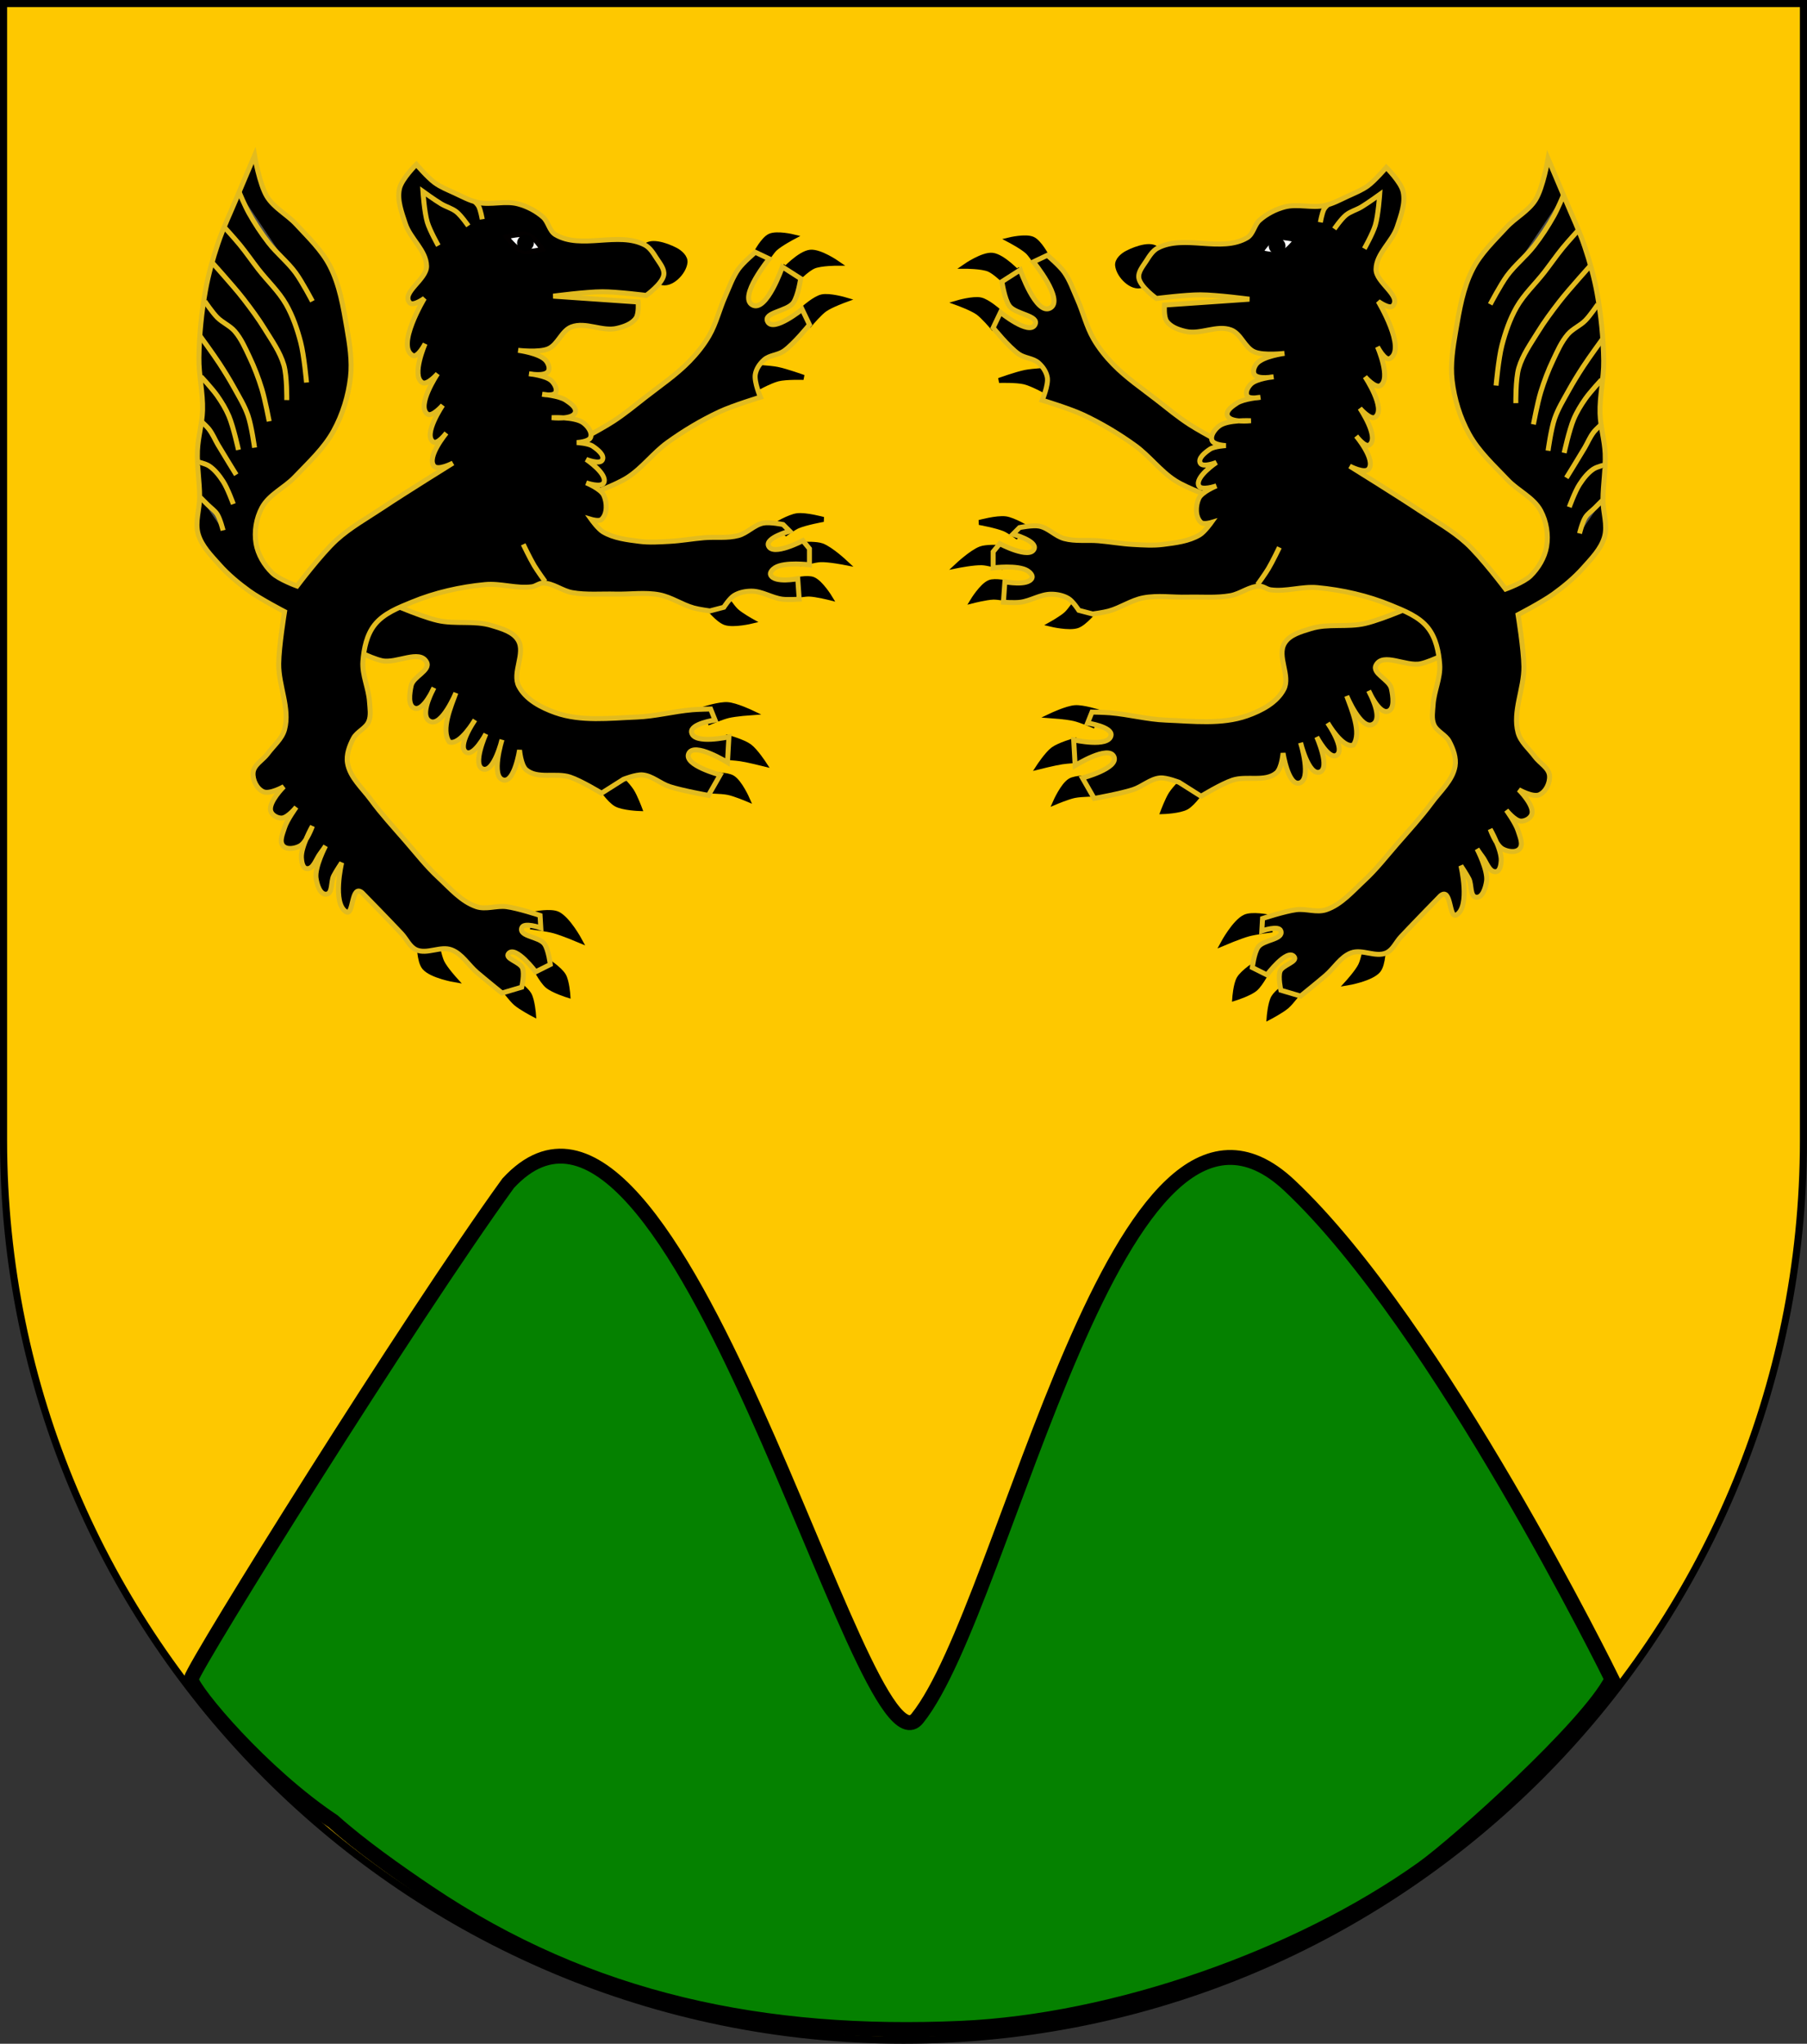 <?xml version="1.0" encoding="UTF-8" standalone="no"?>
<!-- Created with Inkscape (http://www.inkscape.org/) -->
<svg
   xmlns:ns="http://creativecommons.org/ns#"
   xmlns:dc="http://purl.org/dc/elements/1.1/"
   xmlns:cc="http://web.resource.org/cc/"
   xmlns:rdf="http://www.w3.org/1999/02/22-rdf-syntax-ns#"
   xmlns:svg="http://www.w3.org/2000/svg"
   xmlns="http://www.w3.org/2000/svg"
   xmlns:sodipodi="http://sodipodi.sourceforge.net/DTD/sodipodi-0.dtd"
   xmlns:inkscape="http://www.inkscape.org/namespaces/inkscape"
   width="763"
   height="863"
   id="svg2"
   version="1.1"
   inkscape:version="0.45.1"
   sodipodi:docname="Wappen Familie Altensberge.svg"
   sodipodi:version="0.32"
   inkscape:output_extension="org.inkscape.output.svg.inkscape"
   sodipodi:docbase="D:\Victor\Downloads\Wappen">
  <rect width="100%" height="100%" fill="#333333" stroke="none"/>
  <defs
     id="defs4">
    <inkscape:perspective
       sodipodi:type="inkscape:persp3d"
       inkscape:vp_x="0 : 526.18109 : 1"
       inkscape:vp_y="0 : 1000 : 0"
       inkscape:vp_z="744.09448 : 526.18109 : 1"
       inkscape:persp3d-origin="372.04724 : 350.78739 : 1"
       id="perspective10" />
    <inkscape:perspective
       id="perspective2828"
       inkscape:persp3d-origin="0.5 : 0.33333333 : 1"
       inkscape:vp_z="1 : 0.5 : 1"
       inkscape:vp_y="0 : 1000 : 0"
       inkscape:vp_x="0 : 0.5 : 1"
       sodipodi:type="inkscape:persp3d" />
    <inkscape:perspective
       id="perspective2828-7"
       inkscape:persp3d-origin="0.5 : 0.33333333 : 1"
       inkscape:vp_z="1 : 0.5 : 1"
       inkscape:vp_y="0 : 1000 : 0"
       inkscape:vp_x="0 : 0.5 : 1"
       sodipodi:type="inkscape:persp3d" />
    <inkscape:perspective
       id="perspective3640"
       inkscape:persp3d-origin="0.5 : 0.33333333 : 1"
       inkscape:vp_z="1 : 0.5 : 1"
       inkscape:vp_y="0 : 1000 : 0"
       inkscape:vp_x="0 : 0.5 : 1"
       sodipodi:type="inkscape:persp3d" />
    <inkscape:perspective
       id="perspective3670"
       inkscape:persp3d-origin="0.5 : 0.33333333 : 1"
       inkscape:vp_z="1 : 0.5 : 1"
       inkscape:vp_y="0 : 1000 : 0"
       inkscape:vp_x="0 : 0.5 : 1"
       sodipodi:type="inkscape:persp3d" />
    <inkscape:perspective
       id="perspective3693"
       inkscape:persp3d-origin="0.5 : 0.33333333 : 1"
       inkscape:vp_z="1 : 0.5 : 1"
       inkscape:vp_y="0 : 1000 : 0"
       inkscape:vp_x="0 : 0.5 : 1"
       sodipodi:type="inkscape:persp3d" />
    <inkscape:perspective
       id="perspective3720"
       inkscape:persp3d-origin="0.5 : 0.33333333 : 1"
       inkscape:vp_z="1 : 0.5 : 1"
       inkscape:vp_y="0 : 1000 : 0"
       inkscape:vp_x="0 : 0.5 : 1"
       sodipodi:type="inkscape:persp3d" />
    <inkscape:perspective
       id="perspective3747"
       inkscape:persp3d-origin="0.5 : 0.33333333 : 1"
       inkscape:vp_z="1 : 0.5 : 1"
       inkscape:vp_y="0 : 1000 : 0"
       inkscape:vp_x="0 : 0.5 : 1"
       sodipodi:type="inkscape:persp3d" />
    <inkscape:perspective
       id="perspective3763"
       inkscape:persp3d-origin="0.5 : 0.33333333 : 1"
       inkscape:vp_z="1 : 0.5 : 1"
       inkscape:vp_y="0 : 1000 : 0"
       inkscape:vp_x="0 : 0.5 : 1"
       sodipodi:type="inkscape:persp3d" />
    <inkscape:perspective
       id="perspective3792"
       inkscape:persp3d-origin="0.5 : 0.33333333 : 1"
       inkscape:vp_z="1 : 0.5 : 1"
       inkscape:vp_y="0 : 1000 : 0"
       inkscape:vp_x="0 : 0.5 : 1"
       sodipodi:type="inkscape:persp3d" />
    <inkscape:perspective
       id="perspective3814"
       inkscape:persp3d-origin="0.5 : 0.33333333 : 1"
       inkscape:vp_z="1 : 0.5 : 1"
       inkscape:vp_y="0 : 1000 : 0"
       inkscape:vp_x="0 : 0.5 : 1"
       sodipodi:type="inkscape:persp3d" />
    <inkscape:perspective
       id="perspective3841"
       inkscape:persp3d-origin="0.5 : 0.33333333 : 1"
       inkscape:vp_z="1 : 0.5 : 1"
       inkscape:vp_y="0 : 1000 : 0"
       inkscape:vp_x="0 : 0.5 : 1"
       sodipodi:type="inkscape:persp3d" />
    <inkscape:perspective
       id="perspective3841-5"
       inkscape:persp3d-origin="0.5 : 0.33333333 : 1"
       inkscape:vp_z="1 : 0.5 : 1"
       inkscape:vp_y="0 : 1000 : 0"
       inkscape:vp_x="0 : 0.5 : 1"
       sodipodi:type="inkscape:persp3d" />
    <inkscape:perspective
       id="perspective3872"
       inkscape:persp3d-origin="0.5 : 0.33333333 : 1"
       inkscape:vp_z="1 : 0.5 : 1"
       inkscape:vp_y="0 : 1000 : 0"
       inkscape:vp_x="0 : 0.5 : 1"
       sodipodi:type="inkscape:persp3d" />
    <inkscape:perspective
       id="perspective3898"
       inkscape:persp3d-origin="0.5 : 0.33333333 : 1"
       inkscape:vp_z="1 : 0.5 : 1"
       inkscape:vp_y="0 : 1000 : 0"
       inkscape:vp_x="0 : 0.5 : 1"
       sodipodi:type="inkscape:persp3d" />
    <inkscape:perspective
       id="perspective3920"
       inkscape:persp3d-origin="0.5 : 0.33333333 : 1"
       inkscape:vp_z="1 : 0.5 : 1"
       inkscape:vp_y="0 : 1000 : 0"
       inkscape:vp_x="0 : 0.5 : 1"
       sodipodi:type="inkscape:persp3d" />
    <inkscape:perspective
       id="perspective2860"
       inkscape:persp3d-origin="0.5 : 0.33333333 : 1"
       inkscape:vp_z="1 : 0.5 : 1"
       inkscape:vp_y="0 : 1000 : 0"
       inkscape:vp_x="0 : 0.5 : 1"
       sodipodi:type="inkscape:persp3d" />
    <inkscape:perspective
       id="perspective3672"
       inkscape:persp3d-origin="0.5 : 0.33333333 : 1"
       inkscape:vp_z="1 : 0.5 : 1"
       inkscape:vp_y="0 : 1000 : 0"
       inkscape:vp_x="0 : 0.5 : 1"
       sodipodi:type="inkscape:persp3d" />
    <inkscape:perspective
       id="perspective3695"
       inkscape:persp3d-origin="0.5 : 0.33333333 : 1"
       inkscape:vp_z="1 : 0.5 : 1"
       inkscape:vp_y="0 : 1000 : 0"
       inkscape:vp_x="0 : 0.5 : 1"
       sodipodi:type="inkscape:persp3d" />
    <inkscape:perspective
       id="perspective3261"
       inkscape:persp3d-origin="0.5 : 0.33333333 : 1"
       inkscape:vp_z="1 : 0.5 : 1"
       inkscape:vp_y="0 : 1000 : 0"
       inkscape:vp_x="0 : 0.5 : 1"
       sodipodi:type="inkscape:persp3d" />
    <inkscape:perspective
       id="perspective2828-1"
       inkscape:persp3d-origin="0.5 : 0.33333333 : 1"
       inkscape:vp_z="1 : 0.5 : 1"
       inkscape:vp_y="0 : 1000 : 0"
       inkscape:vp_x="0 : 0.5 : 1"
       sodipodi:type="inkscape:persp3d" />
    <inkscape:perspective
       id="perspective3652"
       inkscape:persp3d-origin="0.5 : 0.33333333 : 1"
       inkscape:vp_z="1 : 0.5 : 1"
       inkscape:vp_y="0 : 1000 : 0"
       inkscape:vp_x="0 : 0.5 : 1"
       sodipodi:type="inkscape:persp3d" />
    <inkscape:perspective
       id="perspective3652-2"
       inkscape:persp3d-origin="0.5 : 0.33333333 : 1"
       inkscape:vp_z="1 : 0.5 : 1"
       inkscape:vp_y="0 : 1000 : 0"
       inkscape:vp_x="0 : 0.5 : 1"
       sodipodi:type="inkscape:persp3d" />
    <inkscape:perspective
       id="perspective3652-5"
       inkscape:persp3d-origin="0.5 : 0.33333333 : 1"
       inkscape:vp_z="1 : 0.5 : 1"
       inkscape:vp_y="0 : 1000 : 0"
       inkscape:vp_x="0 : 0.5 : 1"
       sodipodi:type="inkscape:persp3d" />
    <inkscape:perspective
       id="perspective3727"
       inkscape:persp3d-origin="0.5 : 0.33333333 : 1"
       inkscape:vp_z="1 : 0.5 : 1"
       inkscape:vp_y="0 : 1000 : 0"
       inkscape:vp_x="0 : 0.5 : 1"
       sodipodi:type="inkscape:persp3d" />
    <inkscape:perspective
       id="perspective3843"
       inkscape:persp3d-origin="0.5 : 0.33333333 : 1"
       inkscape:vp_z="1 : 0.5 : 1"
       inkscape:vp_y="0 : 1000 : 0"
       inkscape:vp_x="0 : 0.5 : 1"
       sodipodi:type="inkscape:persp3d" />
    <inkscape:perspective
       id="perspective3970"
       inkscape:persp3d-origin="0.5 : 0.33333333 : 1"
       inkscape:vp_z="1 : 0.5 : 1"
       inkscape:vp_y="0 : 1000 : 0"
       inkscape:vp_x="0 : 0.5 : 1"
       sodipodi:type="inkscape:persp3d" />
    <inkscape:perspective
       id="perspective4007"
       inkscape:persp3d-origin="0.5 : 0.33333333 : 1"
       inkscape:vp_z="1 : 0.5 : 1"
       inkscape:vp_y="0 : 1000 : 0"
       inkscape:vp_x="0 : 0.5 : 1"
       sodipodi:type="inkscape:persp3d" />
    <inkscape:perspective
       id="perspective4062"
       inkscape:persp3d-origin="0.5 : 0.33333333 : 1"
       inkscape:vp_z="1 : 0.5 : 1"
       inkscape:vp_y="0 : 1000 : 0"
       inkscape:vp_x="0 : 0.5 : 1"
       sodipodi:type="inkscape:persp3d" />
    <inkscape:perspective
       id="perspective4153"
       inkscape:persp3d-origin="0.5 : 0.33333333 : 1"
       inkscape:vp_z="1 : 0.5 : 1"
       inkscape:vp_y="0 : 1000 : 0"
       inkscape:vp_x="0 : 0.5 : 1"
       sodipodi:type="inkscape:persp3d" />
    <inkscape:perspective
       id="perspective4316"
       inkscape:persp3d-origin="0.5 : 0.33333333 : 1"
       inkscape:vp_z="1 : 0.5 : 1"
       inkscape:vp_y="0 : 1000 : 0"
       inkscape:vp_x="0 : 0.5 : 1"
       sodipodi:type="inkscape:persp3d" />
    <inkscape:perspective
       id="perspective4316-9"
       inkscape:persp3d-origin="0.5 : 0.33333333 : 1"
       inkscape:vp_z="1 : 0.5 : 1"
       inkscape:vp_y="0 : 1000 : 0"
       inkscape:vp_x="0 : 0.5 : 1"
       sodipodi:type="inkscape:persp3d" />
    <inkscape:perspective
       id="perspective3098"
       inkscape:persp3d-origin="0.5 : 0.33333333 : 1"
       inkscape:vp_z="1 : 0.5 : 1"
       inkscape:vp_y="0 : 1000 : 0"
       inkscape:vp_x="0 : 0.5 : 1"
       sodipodi:type="inkscape:persp3d" />
    <inkscape:perspective
       id="perspective3122"
       inkscape:persp3d-origin="0.5 : 0.33333333 : 1"
       inkscape:vp_z="1 : 0.5 : 1"
       inkscape:vp_y="0 : 1000 : 0"
       inkscape:vp_x="0 : 0.5 : 1"
       sodipodi:type="inkscape:persp3d" />
    <inkscape:perspective
       id="perspective3146"
       inkscape:persp3d-origin="0.5 : 0.33333333 : 1"
       inkscape:vp_z="1 : 0.5 : 1"
       inkscape:vp_y="0 : 1000 : 0"
       inkscape:vp_x="0 : 0.5 : 1"
       sodipodi:type="inkscape:persp3d" />
    <inkscape:perspective
       id="perspective3146-0"
       inkscape:persp3d-origin="0.5 : 0.33333333 : 1"
       inkscape:vp_z="1 : 0.5 : 1"
       inkscape:vp_y="0 : 1000 : 0"
       inkscape:vp_x="0 : 0.5 : 1"
       sodipodi:type="inkscape:persp3d" />
    <inkscape:perspective
       id="perspective3177"
       inkscape:persp3d-origin="0.5 : 0.33333333 : 1"
       inkscape:vp_z="1 : 0.5 : 1"
       inkscape:vp_y="0 : 1000 : 0"
       inkscape:vp_x="0 : 0.5 : 1"
       sodipodi:type="inkscape:persp3d" />
    <inkscape:perspective
       id="perspective3177-8"
       inkscape:persp3d-origin="0.5 : 0.33333333 : 1"
       inkscape:vp_z="1 : 0.5 : 1"
       inkscape:vp_y="0 : 1000 : 0"
       inkscape:vp_x="0 : 0.5 : 1"
       sodipodi:type="inkscape:persp3d" />
    <inkscape:perspective
       id="perspective3208"
       inkscape:persp3d-origin="0.5 : 0.33333333 : 1"
       inkscape:vp_z="1 : 0.5 : 1"
       inkscape:vp_y="0 : 1000 : 0"
       inkscape:vp_x="0 : 0.5 : 1"
       sodipodi:type="inkscape:persp3d" />
    <inkscape:perspective
       id="perspective3208-4"
       inkscape:persp3d-origin="0.5 : 0.33333333 : 1"
       inkscape:vp_z="1 : 0.5 : 1"
       inkscape:vp_y="0 : 1000 : 0"
       inkscape:vp_x="0 : 0.5 : 1"
       sodipodi:type="inkscape:persp3d" />
    <inkscape:perspective
       id="perspective3208-5"
       inkscape:persp3d-origin="0.5 : 0.33333333 : 1"
       inkscape:vp_z="1 : 0.5 : 1"
       inkscape:vp_y="0 : 1000 : 0"
       inkscape:vp_x="0 : 0.5 : 1"
       sodipodi:type="inkscape:persp3d" />
    <inkscape:perspective
       id="perspective3706"
       inkscape:persp3d-origin="0.5 : 0.33333333 : 1"
       inkscape:vp_z="1 : 0.5 : 1"
       inkscape:vp_y="0 : 1000 : 0"
       inkscape:vp_x="0 : 0.5 : 1"
       sodipodi:type="inkscape:persp3d" />
    <inkscape:perspective
       id="perspective3728"
       inkscape:persp3d-origin="0.5 : 0.33333333 : 1"
       inkscape:vp_z="1 : 0.5 : 1"
       inkscape:vp_y="0 : 1000 : 0"
       inkscape:vp_x="0 : 0.5 : 1"
       sodipodi:type="inkscape:persp3d" />
    <inkscape:perspective
       id="perspective3750"
       inkscape:persp3d-origin="0.5 : 0.33333333 : 1"
       inkscape:vp_z="1 : 0.5 : 1"
       inkscape:vp_y="0 : 1000 : 0"
       inkscape:vp_x="0 : 0.5 : 1"
       sodipodi:type="inkscape:persp3d" />
    <inkscape:perspective
       id="perspective3778"
       inkscape:persp3d-origin="0.5 : 0.33333333 : 1"
       inkscape:vp_z="1 : 0.5 : 1"
       inkscape:vp_y="0 : 1000 : 0"
       inkscape:vp_x="0 : 0.5 : 1"
       sodipodi:type="inkscape:persp3d" />
    <inkscape:perspective
       id="perspective3800"
       inkscape:persp3d-origin="0.5 : 0.33333333 : 1"
       inkscape:vp_z="1 : 0.5 : 1"
       inkscape:vp_y="0 : 1000 : 0"
       inkscape:vp_x="0 : 0.5 : 1"
       sodipodi:type="inkscape:persp3d" />
    <inkscape:perspective
       id="perspective3837"
       inkscape:persp3d-origin="0.5 : 0.33333333 : 1"
       inkscape:vp_z="1 : 0.5 : 1"
       inkscape:vp_y="0 : 1000 : 0"
       inkscape:vp_x="0 : 0.5 : 1"
       sodipodi:type="inkscape:persp3d" />
    <inkscape:perspective
       id="perspective3904"
       inkscape:persp3d-origin="0.5 : 0.33333333 : 1"
       inkscape:vp_z="1 : 0.5 : 1"
       inkscape:vp_y="0 : 1000 : 0"
       inkscape:vp_x="0 : 0.5 : 1"
       sodipodi:type="inkscape:persp3d" />
    <inkscape:perspective
       id="perspective3904-4"
       inkscape:persp3d-origin="0.5 : 0.33333333 : 1"
       inkscape:vp_z="1 : 0.5 : 1"
       inkscape:vp_y="0 : 1000 : 0"
       inkscape:vp_x="0 : 0.5 : 1"
       sodipodi:type="inkscape:persp3d" />
    <inkscape:perspective
       id="perspective3904-3"
       inkscape:persp3d-origin="0.5 : 0.33333333 : 1"
       inkscape:vp_z="1 : 0.5 : 1"
       inkscape:vp_y="0 : 1000 : 0"
       inkscape:vp_x="0 : 0.5 : 1"
       sodipodi:type="inkscape:persp3d" />
    <inkscape:perspective
       id="perspective3953"
       inkscape:persp3d-origin="0.5 : 0.33333333 : 1"
       inkscape:vp_z="1 : 0.5 : 1"
       inkscape:vp_y="0 : 1000 : 0"
       inkscape:vp_x="0 : 0.5 : 1"
       sodipodi:type="inkscape:persp3d" />
    <inkscape:perspective
       id="perspective3975"
       inkscape:persp3d-origin="0.5 : 0.33333333 : 1"
       inkscape:vp_z="1 : 0.5 : 1"
       inkscape:vp_y="0 : 1000 : 0"
       inkscape:vp_x="0 : 0.5 : 1"
       sodipodi:type="inkscape:persp3d" />
    <inkscape:perspective
       id="perspective3975-8"
       inkscape:persp3d-origin="0.5 : 0.33333333 : 1"
       inkscape:vp_z="1 : 0.5 : 1"
       inkscape:vp_y="0 : 1000 : 0"
       inkscape:vp_x="0 : 0.5 : 1"
       sodipodi:type="inkscape:persp3d" />
    <inkscape:perspective
       id="perspective3975-7"
       inkscape:persp3d-origin="0.5 : 0.33333333 : 1"
       inkscape:vp_z="1 : 0.5 : 1"
       inkscape:vp_y="0 : 1000 : 0"
       inkscape:vp_x="0 : 0.5 : 1"
       sodipodi:type="inkscape:persp3d" />
    <inkscape:perspective
       id="perspective2858"
       inkscape:persp3d-origin="0.5 : 0.33333333 : 1"
       inkscape:vp_z="1 : 0.5 : 1"
       inkscape:vp_y="0 : 1000 : 0"
       inkscape:vp_x="0 : 0.5 : 1"
       sodipodi:type="inkscape:persp3d" />
    <inkscape:perspective
       id="perspective4105"
       inkscape:persp3d-origin="0.5 : 0.33333333 : 1"
       inkscape:vp_z="1 : 0.5 : 1"
       inkscape:vp_y="0 : 1000 : 0"
       inkscape:vp_x="0 : 0.5 : 1"
       sodipodi:type="inkscape:persp3d" />
    <inkscape:perspective
       id="perspective4123"
       inkscape:persp3d-origin="0.5 : 0.33333333 : 1"
       inkscape:vp_z="1 : 0.5 : 1"
       inkscape:vp_y="0 : 1000 : 0"
       inkscape:vp_x="0 : 0.5 : 1"
       sodipodi:type="inkscape:persp3d" />
    <inkscape:perspective
       id="perspective4137"
       inkscape:persp3d-origin="0.5 : 0.33333333 : 1"
       inkscape:vp_z="1 : 0.5 : 1"
       inkscape:vp_y="0 : 1000 : 0"
       inkscape:vp_x="0 : 0.5 : 1"
       sodipodi:type="inkscape:persp3d" />
    <inkscape:perspective
       id="perspective4151"
       inkscape:persp3d-origin="0.5 : 0.33333333 : 1"
       inkscape:vp_z="1 : 0.5 : 1"
       inkscape:vp_y="0 : 1000 : 0"
       inkscape:vp_x="0 : 0.5 : 1"
       sodipodi:type="inkscape:persp3d" />
    <inkscape:perspective
       id="perspective4165"
       inkscape:persp3d-origin="0.5 : 0.33333333 : 1"
       inkscape:vp_z="1 : 0.5 : 1"
       inkscape:vp_y="0 : 1000 : 0"
       inkscape:vp_x="0 : 0.5 : 1"
       sodipodi:type="inkscape:persp3d" />
    <inkscape:perspective
       id="perspective4904"
       inkscape:persp3d-origin="0.5 : 0.33333333 : 1"
       inkscape:vp_z="1 : 0.5 : 1"
       inkscape:vp_y="0 : 1000 : 0"
       inkscape:vp_x="0 : 0.5 : 1"
       sodipodi:type="inkscape:persp3d" />
    <filter
       id="filter3021-3"
       inkscape:label="Specular light"
       inkscape:menu="ABCs"
       inkscape:menu-tooltip="Basic specular bevel to use for building textures"
       color-interpolation-filters="sRGB">
      <feGaussianBlur
         id="feGaussianBlur3023-4"
         result="result0"
         in="SourceAlpha"
         stdDeviation="6" />
      <feSpecularLighting
         id="feSpecularLighting3025-4"
         specularExponent="25"
         specularConstant="1"
         surfaceScale="10"
         lighting-color="#ffffff"
         result="result1"
         in="result0">
        <feDistantLight
           id="feDistantLight3027-6"
           azimuth="235"
           elevation="45" />
      </feSpecularLighting>
      <feComposite
         k4="0"
         k1="0"
         id="feComposite3029-0"
         in2="result1"
         k3="1"
         k2="1"
         operator="arithmetic"
         result="result4"
         in="SourceGraphic" />
      <feComposite
         id="feComposite3031-6"
         in2="SourceAlpha"
         operator="in"
         result="result2"
         in="result4" />
    </filter>
    <filter
       id="filter3021"
       inkscape:label="Specular light"
       inkscape:menu="ABCs"
       inkscape:menu-tooltip="Basic specular bevel to use for building textures"
       color-interpolation-filters="sRGB">
      <feGaussianBlur
         id="feGaussianBlur3023"
         result="result0"
         in="SourceAlpha"
         stdDeviation="6" />
      <feSpecularLighting
         id="feSpecularLighting3025"
         specularExponent="25"
         specularConstant="1"
         surfaceScale="10"
         lighting-color="#ffffff"
         result="result1"
         in="result0">
        <feDistantLight
           id="feDistantLight3027"
           azimuth="235"
           elevation="45" />
      </feSpecularLighting>
      <feComposite
         k4="0"
         k1="0"
         id="feComposite3029"
         in2="result1"
         k3="1"
         k2="1"
         operator="arithmetic"
         result="result4"
         in="SourceGraphic" />
      <feComposite
         id="feComposite3031"
         in2="SourceAlpha"
         operator="in"
         result="result2"
         in="result4" />
    </filter>
    <filter
       id="filter2820-0"
       inkscape:label="Specular light"
       inkscape:menu="ABCs"
       inkscape:menu-tooltip="Basic specular bevel to use for building textures"
       color-interpolation-filters="sRGB">
      <feGaussianBlur
         id="feGaussianBlur2822-9"
         result="result0"
         in="SourceAlpha"
         stdDeviation="6" />
      <feSpecularLighting
         id="feSpecularLighting2824-00"
         specularExponent="25"
         specularConstant="1"
         surfaceScale="10"
         lighting-color="#ffffff"
         result="result1"
         in="result0">
        <feDistantLight
           id="feDistantLight2826-61"
           azimuth="235"
           elevation="45" />
      </feSpecularLighting>
      <feComposite
         k4="0"
         k1="0"
         id="feComposite2828-3"
         in2="result1"
         k3="1"
         k2="1"
         operator="arithmetic"
         result="result4"
         in="SourceGraphic" />
      <feComposite
         id="feComposite2830-8"
         in2="SourceAlpha"
         operator="in"
         result="result2"
         in="result4" />
    </filter>
    <filter
       id="filter2820-8"
       inkscape:label="Specular light"
       inkscape:menu="ABCs"
       inkscape:menu-tooltip="Basic specular bevel to use for building textures"
       color-interpolation-filters="sRGB">
      <feGaussianBlur
         id="feGaussianBlur2822-65"
         result="result0"
         in="SourceAlpha"
         stdDeviation="6" />
      <feSpecularLighting
         id="feSpecularLighting2824-0"
         specularExponent="25"
         specularConstant="1"
         surfaceScale="10"
         lighting-color="#ffffff"
         result="result1"
         in="result0">
        <feDistantLight
           id="feDistantLight2826-28"
           azimuth="235"
           elevation="45" />
      </feSpecularLighting>
      <feComposite
         k4="0"
         k1="0"
         id="feComposite2828-60"
         in2="result1"
         k3="1"
         k2="1"
         operator="arithmetic"
         result="result4"
         in="SourceGraphic" />
      <feComposite
         id="feComposite2830-24"
         in2="SourceAlpha"
         operator="in"
         result="result2"
         in="result4" />
    </filter>
    <filter
       id="filter2820-3"
       inkscape:label="Specular light"
       inkscape:menu="ABCs"
       inkscape:menu-tooltip="Basic specular bevel to use for building textures"
       color-interpolation-filters="sRGB">
      <feGaussianBlur
         id="feGaussianBlur2822-8"
         result="result0"
         in="SourceAlpha"
         stdDeviation="6" />
      <feSpecularLighting
         id="feSpecularLighting2824-74"
         specularExponent="25"
         specularConstant="1"
         surfaceScale="10"
         lighting-color="#ffffff"
         result="result1"
         in="result0">
        <feDistantLight
           id="feDistantLight2826-2"
           azimuth="235"
           elevation="45" />
      </feSpecularLighting>
      <feComposite
         k4="0"
         k1="0"
         id="feComposite2828-7"
         in2="result1"
         k3="1"
         k2="1"
         operator="arithmetic"
         result="result4"
         in="SourceGraphic" />
      <feComposite
         id="feComposite2830-79"
         in2="SourceAlpha"
         operator="in"
         result="result2"
         in="result4" />
    </filter>
    <filter
       id="filter2820-9"
       inkscape:label="Specular light"
       inkscape:menu="ABCs"
       inkscape:menu-tooltip="Basic specular bevel to use for building textures"
       color-interpolation-filters="sRGB">
      <feGaussianBlur
         id="feGaussianBlur2822-5"
         result="result0"
         in="SourceAlpha"
         stdDeviation="6" />
      <feSpecularLighting
         id="feSpecularLighting2824-43"
         specularExponent="25"
         specularConstant="1"
         surfaceScale="10"
         lighting-color="#ffffff"
         result="result1"
         in="result0">
        <feDistantLight
           id="feDistantLight2826-1"
           azimuth="235"
           elevation="45" />
      </feSpecularLighting>
      <feComposite
         k4="0"
         k1="0"
         id="feComposite2828-2"
         in2="result1"
         k3="1"
         k2="1"
         operator="arithmetic"
         result="result4"
         in="SourceGraphic" />
      <feComposite
         id="feComposite2830-3"
         in2="SourceAlpha"
         operator="in"
         result="result2"
         in="result4" />
    </filter>
    <filter
       id="filter2820-21"
       inkscape:label="Specular light"
       inkscape:menu="ABCs"
       inkscape:menu-tooltip="Basic specular bevel to use for building textures"
       color-interpolation-filters="sRGB">
      <feGaussianBlur
         id="feGaussianBlur2822-6"
         result="result0"
         in="SourceAlpha"
         stdDeviation="6" />
      <feSpecularLighting
         id="feSpecularLighting2824-8"
         specularExponent="25"
         specularConstant="1"
         surfaceScale="10"
         lighting-color="#ffffff"
         result="result1"
         in="result0">
        <feDistantLight
           id="feDistantLight2826-57"
           azimuth="235"
           elevation="45" />
      </feSpecularLighting>
      <feComposite
         k4="0"
         k1="0"
         id="feComposite2828-6"
         in2="result1"
         k3="1"
         k2="1"
         operator="arithmetic"
         result="result4"
         in="SourceGraphic" />
      <feComposite
         id="feComposite2830-1"
         in2="SourceAlpha"
         operator="in"
         result="result2"
         in="result4" />
    </filter>
    <filter
       id="filter2820-5"
       inkscape:label="Specular light"
       inkscape:menu="ABCs"
       inkscape:menu-tooltip="Basic specular bevel to use for building textures"
       color-interpolation-filters="sRGB">
      <feGaussianBlur
         id="feGaussianBlur2822-2"
         result="result0"
         in="SourceAlpha"
         stdDeviation="6" />
      <feSpecularLighting
         id="feSpecularLighting2824-7"
         specularExponent="25"
         specularConstant="1"
         surfaceScale="10"
         lighting-color="#ffffff"
         result="result1"
         in="result0">
        <feDistantLight
           id="feDistantLight2826-6"
           azimuth="235"
           elevation="45" />
      </feSpecularLighting>
      <feComposite
         k4="0"
         k1="0"
         id="feComposite2828-14"
         in2="result1"
         k3="1"
         k2="1"
         operator="arithmetic"
         result="result4"
         in="SourceGraphic" />
      <feComposite
         id="feComposite2830-2"
         in2="SourceAlpha"
         operator="in"
         result="result2"
         in="result4" />
    </filter>
    <filter
       id="filter2820-2"
       inkscape:label="Specular light"
       inkscape:menu="ABCs"
       inkscape:menu-tooltip="Basic specular bevel to use for building textures"
       color-interpolation-filters="sRGB">
      <feGaussianBlur
         id="feGaussianBlur2822-4"
         result="result0"
         in="SourceAlpha"
         stdDeviation="6" />
      <feSpecularLighting
         id="feSpecularLighting2824-5"
         specularExponent="25"
         specularConstant="1"
         surfaceScale="10"
         lighting-color="#ffffff"
         result="result1"
         in="result0">
        <feDistantLight
           id="feDistantLight2826-5"
           azimuth="235"
           elevation="45" />
      </feSpecularLighting>
      <feComposite
         k4="0"
         k1="0"
         id="feComposite2828-1"
         in2="result1"
         k3="1"
         k2="1"
         operator="arithmetic"
         result="result4"
         in="SourceGraphic" />
      <feComposite
         id="feComposite2830-7"
         in2="SourceAlpha"
         operator="in"
         result="result2"
         in="result4" />
    </filter>
    <filter
       id="filter2820-1"
       inkscape:label="Specular light"
       inkscape:menu="ABCs"
       inkscape:menu-tooltip="Basic specular bevel to use for building textures"
       color-interpolation-filters="sRGB">
      <feGaussianBlur
         id="feGaussianBlur2822-7"
         result="result0"
         in="SourceAlpha"
         stdDeviation="6" />
      <feSpecularLighting
         id="feSpecularLighting2824-4"
         specularExponent="25"
         specularConstant="1"
         surfaceScale="10"
         lighting-color="#ffffff"
         result="result1"
         in="result0">
        <feDistantLight
           id="feDistantLight2826-0"
           azimuth="235"
           elevation="45" />
      </feSpecularLighting>
      <feComposite
         k4="0"
         k1="0"
         id="feComposite2828-9"
         in2="result1"
         k3="1"
         k2="1"
         operator="arithmetic"
         result="result4"
         in="SourceGraphic" />
      <feComposite
         id="feComposite2830-4"
         in2="SourceAlpha"
         operator="in"
         result="result2"
         in="result4" />
    </filter>
    <filter
       id="filter2820"
       inkscape:label="Specular light"
       inkscape:menu="ABCs"
       inkscape:menu-tooltip="Basic specular bevel to use for building textures"
       color-interpolation-filters="sRGB">
      <feGaussianBlur
         id="feGaussianBlur2822"
         result="result0"
         in="SourceAlpha"
         stdDeviation="6" />
      <feSpecularLighting
         id="feSpecularLighting2824"
         specularExponent="25"
         specularConstant="1"
         surfaceScale="10"
         lighting-color="#ffffff"
         result="result1"
         in="result0">
        <feDistantLight
           id="feDistantLight2826"
           azimuth="235"
           elevation="45" />
      </feSpecularLighting>
      <feComposite
         k4="0"
         k1="0"
         id="feComposite2828"
         in2="result1"
         k3="1"
         k2="1"
         operator="arithmetic"
         result="result4"
         in="SourceGraphic" />
      <feComposite
         id="feComposite2830"
         in2="SourceAlpha"
         operator="in"
         result="result2"
         in="result4" />
    </filter>
    <filter
       id="filter3075"
       inkscape:label="Specular light"
       inkscape:menu="ABCs"
       inkscape:menu-tooltip="Basic specular bevel to use for building textures"
       color-interpolation-filters="sRGB">
      <feGaussianBlur
         id="feGaussianBlur3077"
         result="result0"
         in="SourceAlpha"
         stdDeviation="6" />
      <feSpecularLighting
         id="feSpecularLighting3079"
         specularExponent="25"
         specularConstant="1"
         surfaceScale="10"
         lighting-color="#ffffff"
         result="result1"
         in="result0">
        <feDistantLight
           id="feDistantLight3081"
           azimuth="235"
           elevation="45" />
      </feSpecularLighting>
      <feComposite
         k4="0"
         k1="0"
         id="feComposite3083"
         in2="result1"
         k3="1"
         k2="1"
         operator="arithmetic"
         result="result4"
         in="SourceGraphic" />
      <feComposite
         id="feComposite3085"
         in2="SourceAlpha"
         operator="in"
         result="result2"
         in="result4" />
    </filter>
    <filter
       id="filter3091"
       inkscape:label="Specular light"
       inkscape:menu="ABCs"
       inkscape:menu-tooltip="Basic specular bevel to use for building textures"
       color-interpolation-filters="sRGB">
      <feGaussianBlur
         id="feGaussianBlur3093"
         result="result0"
         in="SourceAlpha"
         stdDeviation="6" />
      <feSpecularLighting
         id="feSpecularLighting3095"
         specularExponent="25"
         specularConstant="1"
         surfaceScale="10"
         lighting-color="#ffffff"
         result="result1"
         in="result0">
        <feDistantLight
           id="feDistantLight3097"
           azimuth="235"
           elevation="45" />
      </feSpecularLighting>
      <feComposite
         k4="0"
         k1="0"
         id="feComposite3099"
         in2="result1"
         k3="1"
         k2="1"
         operator="arithmetic"
         result="result4"
         in="SourceGraphic" />
      <feComposite
         id="feComposite3101"
         in2="SourceAlpha"
         operator="in"
         result="result2"
         in="result4" />
    </filter>
    <inkscape:perspective
       id="perspective3044"
       inkscape:persp3d-origin="0.5 : 0.33333333 : 1"
       inkscape:vp_z="1 : 0.5 : 1"
       inkscape:vp_y="0 : 1000 : 0"
       inkscape:vp_x="0 : 0.5 : 1"
       sodipodi:type="inkscape:persp3d" />
    <inkscape:perspective
       id="perspective3075"
       inkscape:persp3d-origin="0.5 : 0.33333333 : 1"
       inkscape:vp_z="1 : 0.5 : 1"
       inkscape:vp_y="0 : 1000 : 0"
       inkscape:vp_x="0 : 0.5 : 1"
       sodipodi:type="inkscape:persp3d" />
    <inkscape:perspective
       id="perspective2880"
       inkscape:persp3d-origin="0.5 : 0.33333333 : 1"
       inkscape:vp_z="1 : 0.5 : 1"
       inkscape:vp_y="0 : 1000 : 0"
       inkscape:vp_x="0 : 0.5 : 1"
       sodipodi:type="inkscape:persp3d" />
    <inkscape:perspective
       id="perspective2880-1"
       inkscape:persp3d-origin="0.5 : 0.33333333 : 1"
       inkscape:vp_z="1 : 0.5 : 1"
       inkscape:vp_y="0 : 1000 : 0"
       inkscape:vp_x="0 : 0.5 : 1"
       sodipodi:type="inkscape:persp3d" />
    <inkscape:perspective
       id="perspective3293"
       inkscape:persp3d-origin="0.5 : 0.33333333 : 1"
       inkscape:vp_z="1 : 0.5 : 1"
       inkscape:vp_y="0 : 1000 : 0"
       inkscape:vp_x="0 : 0.5 : 1"
       sodipodi:type="inkscape:persp3d" />
    <inkscape:perspective
       id="perspective3315"
       inkscape:persp3d-origin="0.5 : 0.33333333 : 1"
       inkscape:vp_z="1 : 0.5 : 1"
       inkscape:vp_y="0 : 1000 : 0"
       inkscape:vp_x="0 : 0.5 : 1"
       sodipodi:type="inkscape:persp3d" />
    <inkscape:perspective
       id="perspective3315-4"
       inkscape:persp3d-origin="0.5 : 0.33333333 : 1"
       inkscape:vp_z="1 : 0.5 : 1"
       inkscape:vp_y="0 : 1000 : 0"
       inkscape:vp_x="0 : 0.5 : 1"
       sodipodi:type="inkscape:persp3d" />
    <inkscape:perspective
       id="perspective2970"
       inkscape:persp3d-origin="0.5 : 0.33333333 : 1"
       inkscape:vp_z="1 : 0.5 : 1"
       inkscape:vp_y="0 : 1000 : 0"
       inkscape:vp_x="0 : 0.5 : 1"
       sodipodi:type="inkscape:persp3d" />
    <inkscape:perspective
       id="perspective2992"
       inkscape:persp3d-origin="0.5 : 0.33333333 : 1"
       inkscape:vp_z="1 : 0.5 : 1"
       inkscape:vp_y="0 : 1000 : 0"
       inkscape:vp_x="0 : 0.5 : 1"
       sodipodi:type="inkscape:persp3d" />
    <inkscape:perspective
       id="perspective4137-1"
       inkscape:persp3d-origin="0.5 : 0.33333333 : 1"
       inkscape:vp_z="1 : 0.5 : 1"
       inkscape:vp_y="0 : 1000 : 0"
       inkscape:vp_x="0 : 0.5 : 1"
       sodipodi:type="inkscape:persp3d" />
    <inkscape:perspective
       id="perspective3052"
       inkscape:persp3d-origin="0.5 : 0.33333333 : 1"
       inkscape:vp_z="1 : 0.5 : 1"
       inkscape:vp_y="0 : 1000 : 0"
       inkscape:vp_x="0 : 0.5 : 1"
       sodipodi:type="inkscape:persp3d" />
  </defs>
  <sodipodi:namedview
     id="base"
     pagecolor="#ffffff"
     bordercolor="#666666"
     borderopacity="1.0"
     inkscape:pageopacity="0.0"
     inkscape:pageshadow="2"
     inkscape:zoom="0.5"
     inkscape:cx="546.76362"
     inkscape:cy="515.68828"
     inkscape:document-units="px"
     inkscape:current-layer="layer1"
     showgrid="true"
     inkscape:window-width="1024"
     inkscape:window-height="746"
     inkscape:window-x="0"
     inkscape:window-y="0"
     inkscape:window-maximized="1"
     showguides="true"
     inkscape:guide-bbox="true">
    <inkscape:grid
       type="xygrid"
       id="grid2816"
       empspacing="5"
       visible="true"
       enabled="true"
       snapvisiblegridlinesonly="true" />
  </sodipodi:namedview>
  <g
     inkscape:label="Ebene 1"
     inkscape:groupmode="layer"
     id="layer1"
     transform="translate(-1.644, -192.036)">
    <path
       style="fill:#fec800;fill-opacity:1;stroke:rgb(0, 0, 0);stroke-width:3;stroke-miterlimit:4;stroke-opacity:1;stroke-dasharray:none"
       d="m 3.144,193.536 0,480 c 0,209.868 170.132,380 380,380 209.868,0 380,-170.132 380,-380 l 0,-480 -760,0 z"
       id="path2850-1" />
    <g
       transform="matrix(0.612,0,0,0.612,319.924,196.107)"
       id="g3791"
       style="stroke:#000000;stroke-width:3.431;stroke-miterlimit:4;stroke-dasharray:none;stroke-opacity:1;fill:#4d4d4d">
      <g
         style="stroke:#000000;stroke-width:3.431;stroke-miterlimit:4;stroke-dasharray:none;stroke-opacity:1;fill:#4d4d4d"
         id="g3693">
        <path
           style="fill:#000000;stroke:#000000;stroke-width:3.431;stroke-linecap:butt;stroke-linejoin:miter;stroke-miterlimit:4;stroke-dasharray:none;stroke-opacity:1"
           d="M 267.69,190.197 C 260.995,192.786 251.855,183.69 251.023,176.56 C 250.606,172.981 254.397,169.645 257.589,167.974 C 264.01,164.613 276.379,160.334 279.307,166.963 C 281.135,171.102 271.744,172.519 269.711,176.56 C 267.645,180.665 271.976,188.54 267.69,190.197 z "
           id="path3616"
           sodipodi:nodetypes="caaaaa" />
        <path
           style="fill:#000000;stroke:#000000;stroke-width:3.431;stroke-linecap:butt;stroke-linejoin:miter;stroke-miterlimit:4;stroke-dasharray:none;stroke-opacity:1"
           d="M 193.949,173.529 L 202.03,169.994 C 202.03,169.994 197.011,160.446 192.434,158.377 C 187.522,156.157 176.272,158.882 176.272,158.882 C 176.272,158.882 185.216,163.586 188.899,166.963 C 190.934,168.83 193.949,173.529 193.949,173.529 z "
           id="path3618"
           sodipodi:nodetypes="ccacac" />
        <path
           style="fill:#000000;stroke:#000000;stroke-width:3.431;stroke-linecap:butt;stroke-linejoin:miter;stroke-miterlimit:4;stroke-dasharray:none;stroke-opacity:1"
           d="M 183.848,179.085 L 172.231,186.661 C 172.231,186.661 166.032,180.662 162.129,179.085 C 157.095,177.052 145.967,177.065 145.967,177.065 C 145.967,177.065 157.974,168.745 164.655,169.489 C 171.989,170.306 182.838,182.116 182.838,182.116"
           id="path3620"
           sodipodi:nodetypes="ccacac" />
        <path
           style="fill:#000000;stroke:#000000;stroke-width:3.431;stroke-linecap:butt;stroke-linejoin:miter;stroke-miterlimit:4;stroke-dasharray:none;stroke-opacity:1"
           d="M 168.695,207.875 C 168.695,207.875 161.227,201.325 156.574,200.299 C 151.272,199.129 140.411,202.319 140.411,202.319 C 140.411,202.319 150.293,205.907 154.553,208.885 C 158.261,211.476 164.15,218.481 164.15,218.481 L 168.695,207.875 L 168.695,207.875 z "
           id="path3622"
           sodipodi:nodetypes="cacacc" />
        <path
           style="fill:#000000;stroke:#000000;stroke-width:3.431;stroke-linecap:butt;stroke-linejoin:miter;stroke-miterlimit:4;stroke-dasharray:none;stroke-opacity:1"
           d="M 203.546,248.786 L 203.546,264.443 C 203.546,264.443 192.803,258.329 186.878,256.867 C 181.148,255.453 169.201,255.857 169.201,255.857 C 169.201,255.857 181.166,251.529 187.383,250.301 C 192.692,249.253 203.546,248.786 203.546,248.786 z "
           id="path3624"
           sodipodi:nodetypes="ccacac" />
        <path
           style="fill:#000000;stroke:#000000;stroke-width:3.431;stroke-linecap:butt;stroke-linejoin:miter;stroke-miterlimit:4;stroke-dasharray:none;stroke-opacity:1"
           d="M 188.899,357.882 C 188.899,357.882 179.2,352.06 173.746,351.316 C 167.683,350.49 155.563,353.842 155.563,353.842 C 155.563,353.842 167.649,355.989 173.241,358.387 C 176.161,359.639 181.322,363.438 181.322,363.438 L 188.899,357.882 L 188.899,357.882 z "
           id="path3626"
           sodipodi:nodetypes="cacacc" />
        <path
           style="fill:#000000;stroke:#000000;stroke-width:3.431;stroke-linecap:butt;stroke-linejoin:miter;stroke-miterlimit:4;stroke-dasharray:none;stroke-opacity:1"
           d="M 168.695,371.014 C 168.695,371.014 160.378,370.622 156.574,372.024 C 150.348,374.319 140.411,383.641 140.411,383.641 C 140.411,383.641 151.826,381.367 157.584,381.621 C 161.707,381.803 169.706,384.146 169.706,384.146 L 168.695,371.014 L 168.695,371.014 z "
           id="path3628"
           sodipodi:nodetypes="cacacc" />
        <path
           style="fill:#000000;stroke:#000000;stroke-width:3.431;stroke-linecap:butt;stroke-linejoin:miter;stroke-miterlimit:4;stroke-dasharray:none;stroke-opacity:1"
           d="M 175.261,395.763 C 175.261,395.763 166.525,393.643 162.635,395.258 C 157.352,397.451 151.018,407.885 151.018,407.885 C 151.018,407.885 160.374,405.518 165.16,405.359 C 168.207,405.259 174.251,406.37 174.251,406.37 L 175.261,395.763 L 175.261,395.763 z "
           id="path3630"
           sodipodi:nodetypes="cacacc" />
        <path
           style="fill:#000000;stroke:#000000;stroke-width:3.431;stroke-linecap:butt;stroke-linejoin:miter;stroke-miterlimit:4;stroke-dasharray:none;stroke-opacity:1"
           d="M 222.739,407.885 C 222.739,407.885 218.48,414.362 215.668,416.976 C 212.555,419.869 205.061,424.047 205.061,424.047 C 205.061,424.047 217.504,427.034 223.244,425.057 C 228.32,423.309 235.366,414.451 235.366,414.451 L 222.739,407.885 L 222.739,407.885 z "
           id="path3632"
           sodipodi:nodetypes="cacacc" />
        <path
           style="fill:#000000;stroke:#000000;stroke-width:3.431;stroke-linecap:butt;stroke-linejoin:miter;stroke-miterlimit:4;stroke-dasharray:none;stroke-opacity:1"
           d="M 205.061,487.182 C 205.061,487.182 215.886,482.025 221.728,481.626 C 227.197,481.252 237.891,484.656 237.891,484.656 L 233.85,493.748 C 233.85,493.748 225.574,490.244 221.223,489.202 C 215.943,487.938 205.061,487.182 205.061,487.182 z "
           id="path3634"
           sodipodi:nodetypes="caccac" />
        <path
           style="fill:#000000;stroke:#000000;stroke-width:3.431;stroke-linecap:butt;stroke-linejoin:miter;stroke-miterlimit:4;stroke-dasharray:none;stroke-opacity:1"
           d="M 221.223,504.354 C 221.223,504.354 210.833,507.284 206.576,510.415 C 202.339,513.532 196.475,522.537 196.475,522.537 C 196.475,522.537 207.187,519.842 212.637,519.002 C 216.313,518.435 223.749,517.991 223.749,517.991 L 221.223,504.354 z "
           id="path3636"
           sodipodi:nodetypes="cacacc" />
        <path
           style="fill:#000000;stroke:#000000;stroke-width:3.431;stroke-linecap:butt;stroke-linejoin:miter;stroke-miterlimit:4;stroke-dasharray:none;stroke-opacity:1"
           d="M 232.335,530.113 C 232.335,530.113 222.241,529.626 218.193,532.134 C 213.151,535.256 208.091,546.781 208.091,546.781 C 208.091,546.781 216.683,543.15 221.223,542.235 C 226.35,541.202 236.881,541.225 236.881,541.225 L 232.335,530.113 z "
           id="path3638"
           sodipodi:nodetypes="cacacc" />
        <path
           style="fill:#000000;stroke:#000000;stroke-width:3.431;stroke-linecap:butt;stroke-linejoin:miter;stroke-miterlimit:4;stroke-dasharray:none;stroke-opacity:1"
           d="M 297.995,529.608 C 297.995,529.608 290.674,536.912 287.893,541.225 C 285.485,544.96 282.338,553.347 282.338,553.347 C 282.338,553.347 293.709,552.978 298.5,550.316 C 303.292,547.654 309.612,538.195 309.612,538.195 L 297.995,529.608 z "
           id="path3644"
           sodipodi:nodetypes="cacacc" />
        <path
           style="fill:#000000;stroke:#000000;stroke-width:3.431;stroke-linecap:butt;stroke-linejoin:miter;stroke-miterlimit:4;stroke-dasharray:none;stroke-opacity:1"
           d="M 355.069,626.078 C 355.069,626.078 343.785,623.793 338.906,626.078 C 331.761,629.424 323.754,644.261 323.754,644.261 C 323.754,644.261 335.362,639.33 341.432,637.695 C 346.215,636.406 356.079,635.169 356.079,635.169 L 355.069,626.078 L 355.069,626.078 z "
           id="path3646"
           sodipodi:nodetypes="cscscc" />
        <path
           style="fill:#000000;stroke:#000000;stroke-width:3.431;stroke-linecap:butt;stroke-linejoin:miter;stroke-miterlimit:4;stroke-dasharray:none;stroke-opacity:1"
           d="M 346.987,657.898 C 346.987,657.898 337.604,663.886 334.866,668.504 C 332.49,672.509 331.835,682.141 331.835,682.141 C 331.835,682.141 342.031,678.958 345.977,675.575 C 350.125,672.019 355.069,661.938 355.069,661.938 L 346.987,657.898 z "
           id="path3648"
           sodipodi:nodetypes="cacacc" />
        <path
           style="fill:#000000;stroke:#000000;stroke-width:3.431;stroke-linecap:butt;stroke-linejoin:miter;stroke-miterlimit:4;stroke-dasharray:none;stroke-opacity:1"
           d="M 355.574,695.273 C 355.574,695.273 356.305,685.686 358.604,681.636 C 360.662,678.011 367.696,673.05 367.696,673.05 L 376.282,677.596 C 376.282,677.596 371.04,684.808 367.696,687.697 C 364.09,690.812 355.574,695.273 355.574,695.273 z "
           id="path3650"
           sodipodi:nodetypes="caccac" />
        <path
           style="fill:#000000;stroke:#000000;stroke-width:3.431;stroke-linecap:butt;stroke-linejoin:miter;stroke-miterlimit:4;stroke-dasharray:none;stroke-opacity:1"
           d="M 409.617,671.535 C 409.617,671.535 416.497,663.954 418.708,659.413 C 420.693,655.337 422.244,646.281 422.244,646.281 L 434.366,646.281 C 434.366,646.281 434.478,658.596 430.83,662.948 C 425.93,668.795 409.617,671.535 409.617,671.535 L 409.617,671.535 z "
           id="path3652"
           sodipodi:nodetypes="caccac" />
      </g>
      <path
         sodipodi:nodetypes="caaaaaaccaccaaccaaacaaacc"
         id="path3612"
         d="M 333.35,304.344 C 333.35,304.344 311.021,292.961 300.52,286.161 C 292.748,281.128 285.588,275.202 278.297,269.494 C 268.027,261.455 257.086,254.094 247.992,244.745 C 242.804,239.41 238.066,233.519 234.355,227.068 C 229.461,218.558 227.245,208.758 223.244,199.793 C 220.42,193.468 218.172,186.747 214.152,181.106 C 210.975,176.646 202.536,169.489 202.536,169.489 L 192.939,174.035 C 192.939,174.035 214.417,200.353 204.556,205.854 C 194.82,211.286 183.848,179.59 183.848,179.59 L 171.221,187.672 C 171.221,187.672 172.931,199.591 176.272,204.339 C 180.495,210.343 197.423,211.005 193.949,217.471 C 189.967,224.884 170.211,208.885 170.211,208.885 L 165.16,219.491 C 165.16,219.491 175.903,232.84 182.838,237.674 C 186.918,240.519 192.749,240.439 196.475,243.735 C 199.416,246.337 201.913,249.959 202.536,253.837 C 203.384,259.119 199,269.494 199,269.494 C 199,269.494 218.221,275.344 227.284,279.595 C 239.858,285.494 251.889,292.673 263.145,300.809 C 273.105,308.008 280.563,318.442 290.924,325.052 C 299.311,330.403 318.198,337.174 318.198,337.174 L 333.35,304.344 L 333.35,304.344 z "
         style="fill:#000000;fill-opacity:1;stroke:#e2bb1f;stroke-width:3.431;stroke-linecap:butt;stroke-linejoin:miter;stroke-miterlimit:4;stroke-dasharray:none;stroke-opacity:1" />
      <path
         sodipodi:nodetypes="caaaaaaaccaccaccaaccaacacacacccacaaaacc"
         id="path3614"
         d="M 460.63,408.895 C 460.63,408.895 435.235,420.421 421.739,423.542 C 409.546,426.362 396.316,423.371 384.363,427.078 C 377.741,429.131 369.744,431.232 366.18,437.179 C 360.728,446.279 370.586,459.596 365.675,468.999 C 360.873,478.193 350.204,483.732 340.421,487.182 C 322.772,493.406 303.059,490.931 284.358,490.212 C 271.462,489.717 258.831,486.262 245.972,485.162 C 241.775,484.802 233.345,484.656 233.345,484.656 L 230.315,492.233 C 230.315,492.233 247.603,494.823 246.477,500.819 C 244.882,509.316 220.718,503.849 220.718,503.849 L 221.728,521.527 C 221.728,521.527 244.867,507.068 248.498,515.466 C 251.962,523.481 226.779,530.113 226.779,530.113 L 234.86,544.255 C 234.86,544.255 252.932,541.033 261.63,538.195 C 268.081,536.089 273.558,530.728 280.317,530.113 C 284.791,529.707 293.449,533.144 293.449,533.144 L 308.602,542.74 C 308.602,542.74 322.598,534.179 330.32,531.629 C 340.044,528.417 352.839,533.231 360.624,526.578 C 364.267,523.465 365.17,512.941 365.17,512.941 C 365.17,512.941 368.651,535.42 376.282,533.649 C 385.308,531.554 377.292,505.87 377.292,505.87 C 377.292,505.87 382.825,528.674 390.424,526.073 C 398.096,523.447 388.404,501.829 388.404,501.829 C 388.404,501.829 396.743,517.668 402.041,514.456 C 408.606,510.475 395.98,492.233 395.98,492.233 C 395.98,492.233 406.394,510.12 413.657,507.385 C 419.726,499.007 412.218,482.274 409.112,473.545 C 409.112,473.545 418.733,496.839 426.789,493.243 C 433.903,490.067 427.281,475.76 424.264,470.009 C 424.264,470.009 431.24,486.017 437.396,484.151 C 442.455,482.618 441.026,473.664 439.921,468.494 C 438.575,462.192 426.347,458.051 429.315,452.332 C 434.047,443.211 450.091,453.539 460.124,451.321 C 468.521,449.465 483.863,441.22 483.863,441.22 L 460.63,408.895 L 460.63,408.895 z "
         style="fill:#000000;fill-opacity:1;stroke:#e2bb1f;stroke-width:3.431;stroke-linecap:butt;stroke-linejoin:miter;stroke-miterlimit:4;stroke-dasharray:none;stroke-opacity:1" />
      <path
         sodipodi:nodetypes="caaaaaacaaaacacacacacacaacaaaaaaaaaacaaaaaaaaaacaaaaacaacaaacaaacaaacscaaaaccaaccaaccaaaaaaaaaaaaaaaaaaaccaaaccaacccaccaaaaaacaacacaacaacaacaacaacaaaaccacaaa"
         id="path2834"
         d="M 278.802,164.438 C 297.148,154.906 322.629,167.897 340.421,157.367 C 344.683,154.845 345.287,148.513 349.008,145.245 C 353.874,140.971 359.924,137.829 366.18,136.154 C 375.131,133.757 384.899,137.085 393.959,135.144 C 399.645,133.925 404.841,131.013 410.122,128.578 C 414.772,126.433 419.627,124.531 423.759,121.507 C 428.562,117.991 436.386,108.88 436.386,108.88 C 436.386,108.88 446.513,118.941 448.003,125.547 C 449.805,133.539 446.496,142 443.962,149.791 C 440.586,160.173 429.492,168.169 429.315,179.085 C 429.164,188.35 447.01,197.346 440.932,204.339 C 438.625,206.992 430.83,201.309 430.83,201.309 C 430.83,201.309 450.617,234.172 438.911,240.705 C 435.479,242.62 430.325,232.623 430.325,232.623 C 430.325,232.623 439.91,254.613 432.345,259.392 C 428.903,261.567 421.739,253.332 421.739,253.332 C 421.739,253.332 436.414,275.325 428.81,281.111 C 425.569,283.577 418.203,275.05 418.203,275.05 C 418.203,275.05 431.855,295.26 424.769,300.304 C 421.802,302.416 415.678,294.243 415.678,294.243 C 415.678,294.243 429.364,310.679 424.264,316.971 C 421.475,320.412 411.132,314.951 411.132,314.951 C 411.132,314.951 443.685,335.141 459.619,345.76 C 470.385,352.935 481.85,359.299 491.439,367.984 C 501.794,377.361 518.713,399.804 518.713,399.804 C 518.713,399.804 531.27,395.255 535.886,390.712 C 541.364,385.321 545.693,378.083 546.998,370.509 C 548.416,362.272 546.897,353.132 542.957,345.76 C 538.072,336.621 527.365,332.062 520.229,324.547 C 510.683,314.497 500.133,304.876 493.46,292.727 C 487.256,281.433 483.333,268.656 481.843,255.857 C 480.515,244.455 482.422,232.825 484.368,221.512 C 486.854,207.061 489.303,192.137 495.985,179.085 C 501.604,168.108 510.858,159.361 519.218,150.296 C 525.516,143.468 534.544,139.008 539.421,131.103 C 544.596,122.718 548.008,102.819 548.008,102.819 C 548.008,102.819 556.485,122.66 560.635,132.618 C 564.904,142.863 569.725,152.908 573.262,163.428 C 576.814,173.995 579.868,184.781 581.848,195.753 C 584.612,211.068 586.174,226.658 586.394,242.22 C 586.565,254.37 583.52,266.439 583.868,278.585 C 584.135,287.916 587.035,297.037 587.404,306.365 C 587.823,316.975 585.933,327.566 585.888,338.184 C 585.852,346.777 589.294,355.691 586.899,363.943 C 584.503,372.195 577.964,378.738 572.251,385.156 C 566.144,392.018 558.996,397.97 551.543,403.339 C 543.952,408.808 527.3,417.481 527.3,417.481 C 527.3,417.481 531.199,441.313 531.34,453.342 C 531.519,468.553 523.389,484.098 527.3,498.799 C 529.041,505.343 534.915,510.003 538.916,515.466 C 542.18,519.921 548.572,523.094 549.018,528.598 C 549.42,533.553 546.495,539.721 541.947,541.73 C 537.502,543.693 527.805,538.195 527.805,538.195 C 527.805,538.195 538.411,548.717 536.896,554.862 C 536.17,557.809 532.354,559.997 529.32,559.913 C 525.113,559.796 519.218,552.337 519.218,552.337 C 519.218,552.337 525.698,561.291 527.3,566.479 C 528.545,570.513 531.174,576.003 528.31,579.106 C 525.683,581.951 520.083,580.977 516.693,579.106 C 511.99,576.51 508.107,565.469 508.107,565.469 C 508.107,565.469 516.07,579.529 515.683,587.187 C 515.542,589.97 514.903,594.348 512.147,594.763 C 507.433,595.473 505.523,587.884 502.551,584.156 C 501.27,582.55 499.015,579.106 499.015,579.106 C 499.015,579.106 506.657,593.68 505.581,601.329 C 504.97,605.677 502.882,612.849 498.51,612.441 C 493.997,612.019 495.49,603.867 493.46,599.814 C 491.868,596.639 487.904,590.722 487.904,590.722 C 487.904,590.722 494.53,618.646 484.873,624.563 C 479.489,627.861 481.528,604.959 473.762,611.431 C 473.762,611.431 455.439,630.154 446.487,639.715 C 443.066,643.369 440.964,648.801 436.386,650.827 C 428.996,654.096 419.698,647.961 412.142,650.827 C 404.782,653.617 400.45,661.372 394.465,666.484 C 388.826,671.3 377.292,680.626 377.292,680.626 L 363.655,676.585 C 363.655,676.585 361.604,667.552 363.15,663.453 C 364.789,659.108 375.748,656.896 372.746,653.352 C 367.888,647.615 354.058,665.979 354.058,665.979 L 343.957,660.928 C 343.957,660.928 345.165,650.788 347.998,646.786 C 351.695,641.562 365.599,641.772 363.655,635.674 C 362.325,631.504 350.523,635.674 350.523,635.674 L 351.028,627.088 C 351.028,627.088 366.323,622.045 374.262,621.027 C 381.108,620.149 388.435,623.25 394.97,621.027 C 405.427,617.47 413.128,608.327 421.234,600.824 C 429.544,593.131 436.533,584.118 443.962,575.57 C 452.037,566.28 460.412,557.204 467.701,547.286 C 473.619,539.233 482.181,531.884 483.863,522.032 C 484.853,516.235 482.567,510.06 479.822,504.86 C 477.375,500.222 471.202,498.096 469.216,493.243 C 467.493,489.033 468.426,484.146 468.711,479.606 C 469.298,470.241 473.948,461.184 473.256,451.826 C 472.605,443.012 470.644,433.516 465.175,426.573 C 458.958,418.679 448.707,414.743 439.416,410.915 C 423.408,404.319 406.146,400.425 388.909,398.793 C 378.17,397.777 367.269,401.787 356.584,400.309 C 353.947,399.944 351.67,397.793 349.008,397.783 C 341.927,397.757 335.779,403.123 328.805,404.349 C 319.016,406.071 308.941,405.108 299.005,405.359 C 288.905,405.615 278.619,403.945 268.701,405.865 C 260.382,407.475 253.122,412.673 244.962,414.956 C 241.337,415.97 233.85,416.976 233.85,416.976 L 224.254,414.451 C 224.254,414.451 220.237,408.236 217.183,406.37 C 213.629,404.198 209.226,403.316 205.061,403.339 C 197.752,403.38 191.097,407.961 183.848,408.895 C 180.007,409.39 172.231,408.895 172.231,408.895 L 173.241,394.753 C 173.241,394.753 189.206,397.893 191.929,392.227 C 192.78,390.458 190.564,388.216 188.899,387.177 C 182.16,382.974 165.16,385.156 165.16,385.156 L 165.16,374.045 L 169.706,368.489 C 169.706,368.489 190.508,379.466 193.444,372.024 C 195.621,366.507 178.797,361.923 178.797,361.923 L 183.343,357.377 C 183.343,357.377 192.508,355.485 196.98,356.367 C 203.258,357.606 207.974,363.285 214.152,364.953 C 221.807,367.02 229.99,365.797 237.891,366.469 C 245.82,367.143 253.683,368.572 261.63,368.994 C 268.523,369.36 275.491,369.87 282.338,368.994 C 290.965,367.891 300.109,366.863 307.591,362.428 C 310.973,360.424 315.673,353.842 315.673,353.842 C 315.673,353.842 310.342,355.431 308.602,353.842 C 304.482,350.08 304.751,342.241 307.086,337.174 C 309.159,332.677 319.208,328.588 319.208,328.588 C 319.208,328.588 308.893,332.202 307.086,328.588 C 304.075,322.564 319.208,312.425 319.208,312.425 C 319.208,312.425 309.9,316.17 308.097,312.931 C 306.211,309.544 311.457,305.513 314.663,303.334 C 317.804,301.198 325.774,300.809 325.774,300.809 C 325.774,300.809 317.433,300.443 316.178,297.273 C 314.792,293.773 318.196,289.402 321.229,287.172 C 327.137,282.825 342.947,283.636 342.947,283.636 C 342.947,283.636 328.682,285.279 326.784,280.101 C 325.544,276.718 330.339,273.493 333.35,271.514 C 337.991,268.464 349.513,267.474 349.513,267.474 C 349.513,267.474 342.089,269.016 340.421,266.464 C 338.878,264.101 340.96,260.387 342.947,258.382 C 346.807,254.487 358.604,253.332 358.604,253.332 C 358.604,253.332 348.066,255.379 345.472,251.816 C 343.956,249.734 345.313,246.197 346.987,244.24 C 351.419,239.059 366.18,237.169 366.18,237.169 C 366.18,237.169 351.835,238.856 345.472,236.159 C 338.673,233.277 336.22,223.611 329.31,221.007 C 319.537,217.323 308.162,224.406 297.995,222.017 C 293.155,220.879 287.696,219.031 284.863,214.946 C 282.733,211.874 283.348,203.834 283.348,203.834 L 341.937,199.793 C 341.937,199.793 319.422,196.798 308.097,196.763 C 297.96,196.732 277.792,199.288 277.792,199.288 C 277.792,199.288 266.593,191.286 265.67,185.146 C 265.042,180.971 268.448,177.088 270.721,173.529 C 272.903,170.112 275.204,166.308 278.802,164.438 L 278.802,164.438 z "
         style="fill:#000000;fill-opacity:1;stroke:#e2bb1f;stroke-width:3.431;stroke-linecap:butt;stroke-linejoin:miter;stroke-miterlimit:4;stroke-dasharray:none;stroke-opacity:1" />
      <path
         sodipodi:nodetypes="cac"
         id="path3654"
         d="M 347.492,396.773 C 347.492,396.773 352.772,389.511 355.069,385.661 C 357.885,380.941 362.645,371.014 362.645,371.014"
         style="fill:#4d4d4d;stroke:#e2bb1f;stroke-width:3.431;stroke-linecap:butt;stroke-linejoin:miter;stroke-miterlimit:4;stroke-dasharray:none;stroke-opacity:1" />
      <path
         sodipodi:nodetypes="cacac"
         id="path3658"
         d="M 349.513,167.469 C 349.513,167.469 354.502,159.482 358.604,157.872 C 363.473,155.961 374.262,158.882 374.262,158.882 C 374.262,158.882 368.162,166.924 363.655,168.479 C 359.187,170.019 349.513,167.469 349.513,167.469 z "
         style="fill:#ffffff;stroke:#000000;stroke-width:3.431;stroke-linecap:butt;stroke-linejoin:miter;stroke-miterlimit:4;stroke-dasharray:none;stroke-opacity:1" />
      <path
         sodipodi:nodetypes="cac"
         id="path3660"
         d="M 390.929,146.76 C 390.929,146.76 391.975,140.444 393.454,137.669 C 394.185,136.299 396.485,134.134 396.485,134.134"
         style="fill:#4d4d4d;stroke:#e2bb1f;stroke-width:3.431;stroke-linecap:butt;stroke-linejoin:miter;stroke-miterlimit:4;stroke-dasharray:none;stroke-opacity:1" />
      <path
         sodipodi:nodetypes="caacac"
         id="path3662"
         d="M 400.525,151.306 C 400.525,151.306 405.346,144.329 408.607,141.71 C 411.718,139.21 415.79,138.205 419.213,136.154 C 423.579,133.538 431.84,127.568 431.84,127.568 C 431.84,127.568 430.853,141.936 428.81,148.781 C 427.108,154.482 421.234,164.943 421.234,164.943"
         style="fill:#000000;stroke:#e2bb1f;stroke-width:3.431;stroke-linecap:butt;stroke-linejoin:miter;stroke-miterlimit:4;stroke-dasharray:none;stroke-opacity:1" />
      <g
         style="stroke:#000000;stroke-width:3.431;stroke-miterlimit:4;stroke-dasharray:none;stroke-opacity:1;fill:#4d4d4d"
         id="g3682">
        <path
           sodipodi:nodetypes="caaac"
           style="fill:#4d4d4d;stroke:#e2bb1f;stroke-width:3.431;stroke-linecap:butt;stroke-linejoin:miter;stroke-miterlimit:4;stroke-dasharray:none;stroke-opacity:1"
           d="M 508.107,203.329 C 508.107,203.329 515.211,189.775 519.723,183.631 C 525.228,176.137 532.723,170.278 538.411,162.923 C 543.467,156.385 548.024,149.434 552.048,142.215 C 554.579,137.675 558.614,128.073 558.614,128.073"
           id="path3664" />
        <path
           sodipodi:nodetypes="caaaac"
           style="fill:#000000;stroke:#e2bb1f;stroke-width:3.431;stroke-linecap:butt;stroke-linejoin:miter;stroke-miterlimit:4;stroke-dasharray:none;stroke-opacity:1"
           d="M 512.147,259.392 C 512.147,259.392 513.82,240.666 516.188,231.613 C 518.561,222.539 521.642,213.497 526.289,205.349 C 531.397,196.396 539.171,189.255 545.482,181.106 C 549.75,175.595 553.699,169.836 558.109,164.438 C 561.656,160.096 569.221,151.811 569.221,151.811"
           id="path3666" />
        <path
           sodipodi:nodetypes="caaaac"
           style="fill:#000000;stroke:#e2bb1f;stroke-width:3.431;stroke-linecap:butt;stroke-linejoin:miter;stroke-miterlimit:4;stroke-dasharray:none;stroke-opacity:1"
           d="M 525.784,271.514 C 525.784,271.514 525.521,255.052 527.805,247.271 C 530.435,238.31 536.042,230.475 540.937,222.522 C 545.368,215.322 550.412,208.502 555.584,201.814 C 559.896,196.237 564.606,190.98 569.221,185.651 C 571.875,182.586 577.302,176.56 577.302,176.56"
           id="path3668" />
        <path
           sodipodi:nodetypes="caaaac"
           style="fill:#000000;stroke:#e2bb1f;stroke-width:3.431;stroke-linecap:butt;stroke-linejoin:miter;stroke-miterlimit:4;stroke-dasharray:none;stroke-opacity:1"
           d="M 537.906,286.161 C 537.906,286.161 540.74,271.204 542.957,263.938 C 545.274,256.342 548.133,248.887 551.543,241.715 C 554.458,235.586 557.22,229.183 561.645,224.037 C 565.005,220.129 570.144,218.106 573.767,214.441 C 577.057,211.111 582.353,203.329 582.353,203.329"
           id="path3670" />
        <path
           sodipodi:nodetypes="caaac"
           style="fill:#000000;stroke:#e2bb1f;stroke-width:3.431;stroke-linecap:butt;stroke-linejoin:miter;stroke-miterlimit:4;stroke-dasharray:none;stroke-opacity:1"
           d="M 548.008,304.344 C 548.008,304.344 550.084,289.267 552.553,282.121 C 554.89,275.36 558.694,269.19 562.15,262.928 C 565.289,257.24 568.698,251.699 572.251,246.26 C 576.415,239.887 585.383,227.573 585.383,227.573"
           id="path3672" />
        <path
           sodipodi:nodetypes="caac"
           style="fill:#000000;stroke:#e2bb1f;stroke-width:3.431;stroke-linecap:butt;stroke-linejoin:miter;stroke-miterlimit:4;stroke-dasharray:none;stroke-opacity:1"
           d="M 559.119,305.859 C 559.119,305.859 562.572,290.047 565.685,282.626 C 567.786,277.619 570.653,272.932 573.767,268.484 C 577.055,263.786 584.878,255.352 584.878,255.352"
           id="path3674" />
        <path
           sodipodi:nodetypes="caac"
           style="fill:#4d4d4d;stroke:#e2bb1f;stroke-width:3.431;stroke-linecap:butt;stroke-linejoin:miter;stroke-miterlimit:4;stroke-dasharray:none;stroke-opacity:1"
           d="M 560.635,323.032 C 560.635,323.032 569.151,309.286 573.262,302.324 C 575.332,298.817 576.851,294.953 579.322,291.717 C 581.057,289.447 585.383,285.656 585.383,285.656"
           id="path3676" />
        <path
           sodipodi:nodetypes="caac"
           style="fill:#000000;stroke:#e2bb1f;stroke-width:3.431;stroke-linecap:butt;stroke-linejoin:miter;stroke-miterlimit:4;stroke-dasharray:none;stroke-opacity:1"
           d="M 562.655,343.235 C 562.655,343.235 566.589,332.368 569.726,327.578 C 572.338,323.589 575.354,319.613 579.322,316.971 C 581.849,315.289 587.909,313.941 587.909,313.941"
           id="path3678" />
        <path
           sodipodi:nodetypes="caac"
           style="fill:#4d4d4d;stroke:#e2bb1f;stroke-width:3.431;stroke-linecap:butt;stroke-linejoin:miter;stroke-miterlimit:4;stroke-dasharray:none;stroke-opacity:1"
           d="M 569.726,361.418 C 569.726,361.418 571.65,353.63 573.767,350.306 C 575.429,347.695 578.144,345.929 580.333,343.74 C 582.016,342.057 585.383,338.689 585.383,338.689"
           id="path3680" />
      </g>
      <path
         transform="matrix(0.715,0,0,0.656,408.389,20.093)"
         d="M -60.609 217.976 A 5.556 6.061 0 1 1  -71.721,217.976 A 5.556 6.061 0 1 1  -60.609 217.976 z"
         sodipodi:ry="6.0609155"
         sodipodi:rx="5.5558391"
         sodipodi:cy="217.97618"
         sodipodi:cx="-66.164993"
         id="path3712"
         style="fill:#000000;fill-opacity:1;stroke:#000000;stroke-width:5.012;stroke-miterlimit:4;stroke-dasharray:none;stroke-opacity:1"
         sodipodi:type="arc" />
    </g>
    <path
       style="fill:#058100;fill-opacity:1;stroke:#000000;stroke-width:6.293;stroke-miterlimit:4;stroke-dasharray:none;stroke-opacity:1"
       d="M 216.21,691.687 C 174.484,749.365 84.757,893.295 82.286,901.1 C 83.348,906.582 112.286,941.1 142.286,961.1 C 153.919,971.488 169.332,982.367 182.286,991.1 C 250.798,1037.285 324.971,1052.134 407.411,1048.524 C 472.119,1045.69 549.644,1018.655 602.286,981.1 C 616.97,970.624 672.286,921.1 682.286,901.1 C 682.286,901.1 608.916,751.518 546.043,692.538 C 473.749,624.721 426.941,870.377 388.995,917.627 C 365.584,946.778 286.638,615.333 216.21,691.687 z "
       id="path3324"
       inkscape:connector-curvature="0"
       sodipodi:nodetypes="cccscccssc" />
    <g
       transform="matrix(-0.612,0,0,0.612,444.512,194.817)"
       id="g6535"
       style="stroke:#000000;stroke-width:3.431;stroke-miterlimit:4;stroke-dasharray:none;stroke-opacity:1;fill:#4d4d4d">
      <g
         style="stroke:#000000;stroke-width:3.431;stroke-miterlimit:4;stroke-dasharray:none;stroke-opacity:1;fill:#4d4d4d"
         id="g6537">
        <path
           style="fill:#000000;stroke:#000000;stroke-width:3.431;stroke-linecap:butt;stroke-linejoin:miter;stroke-miterlimit:4;stroke-dasharray:none;stroke-opacity:1"
           d="M 267.69,190.197 C 260.995,192.786 251.855,183.69 251.023,176.56 C 250.606,172.981 254.397,169.645 257.589,167.974 C 264.01,164.613 276.379,160.334 279.307,166.963 C 281.135,171.102 271.744,172.519 269.711,176.56 C 267.645,180.665 271.976,188.54 267.69,190.197 z "
           id="path6539"
           sodipodi:nodetypes="caaaaa" />
        <path
           style="fill:#000000;stroke:#000000;stroke-width:3.431;stroke-linecap:butt;stroke-linejoin:miter;stroke-miterlimit:4;stroke-dasharray:none;stroke-opacity:1"
           d="M 193.949,173.529 L 202.03,169.994 C 202.03,169.994 197.011,160.446 192.434,158.377 C 187.522,156.157 176.272,158.882 176.272,158.882 C 176.272,158.882 185.216,163.586 188.899,166.963 C 190.934,168.83 193.949,173.529 193.949,173.529 z "
           id="path6541"
           sodipodi:nodetypes="ccacac" />
        <path
           style="fill:#000000;stroke:#000000;stroke-width:3.431;stroke-linecap:butt;stroke-linejoin:miter;stroke-miterlimit:4;stroke-dasharray:none;stroke-opacity:1"
           d="M 183.848,179.085 L 172.231,186.661 C 172.231,186.661 166.032,180.662 162.129,179.085 C 157.095,177.052 145.967,177.065 145.967,177.065 C 145.967,177.065 157.974,168.745 164.655,169.489 C 171.989,170.306 182.838,182.116 182.838,182.116"
           id="path6543"
           sodipodi:nodetypes="ccacac" />
        <path
           style="fill:#000000;stroke:#000000;stroke-width:3.431;stroke-linecap:butt;stroke-linejoin:miter;stroke-miterlimit:4;stroke-dasharray:none;stroke-opacity:1"
           d="M 168.695,207.875 C 168.695,207.875 161.227,201.325 156.574,200.299 C 151.272,199.129 140.411,202.319 140.411,202.319 C 140.411,202.319 150.293,205.907 154.553,208.885 C 158.261,211.476 164.15,218.481 164.15,218.481 L 168.695,207.875 L 168.695,207.875 z "
           id="path6545"
           sodipodi:nodetypes="cacacc" />
        <path
           style="fill:#000000;stroke:#000000;stroke-width:3.431;stroke-linecap:butt;stroke-linejoin:miter;stroke-miterlimit:4;stroke-dasharray:none;stroke-opacity:1"
           d="M 203.546,248.786 L 203.546,264.443 C 203.546,264.443 192.803,258.329 186.878,256.867 C 181.148,255.453 169.201,255.857 169.201,255.857 C 169.201,255.857 181.166,251.529 187.383,250.301 C 192.692,249.253 203.546,248.786 203.546,248.786 z "
           id="path6547"
           sodipodi:nodetypes="ccacac" />
        <path
           style="fill:#000000;stroke:#000000;stroke-width:3.431;stroke-linecap:butt;stroke-linejoin:miter;stroke-miterlimit:4;stroke-dasharray:none;stroke-opacity:1"
           d="M 188.899,357.882 C 188.899,357.882 179.2,352.06 173.746,351.316 C 167.683,350.49 155.563,353.842 155.563,353.842 C 155.563,353.842 167.649,355.989 173.241,358.387 C 176.161,359.639 181.322,363.438 181.322,363.438 L 188.899,357.882 L 188.899,357.882 z "
           id="path6549"
           sodipodi:nodetypes="cacacc" />
        <path
           style="fill:#000000;stroke:#000000;stroke-width:3.431;stroke-linecap:butt;stroke-linejoin:miter;stroke-miterlimit:4;stroke-dasharray:none;stroke-opacity:1"
           d="M 168.695,371.014 C 168.695,371.014 160.378,370.622 156.574,372.024 C 150.348,374.319 140.411,383.641 140.411,383.641 C 140.411,383.641 151.826,381.367 157.584,381.621 C 161.707,381.803 169.706,384.146 169.706,384.146 L 168.695,371.014 L 168.695,371.014 z "
           id="path6551"
           sodipodi:nodetypes="cacacc" />
        <path
           style="fill:#000000;stroke:#000000;stroke-width:3.431;stroke-linecap:butt;stroke-linejoin:miter;stroke-miterlimit:4;stroke-dasharray:none;stroke-opacity:1"
           d="M 175.261,395.763 C 175.261,395.763 166.525,393.643 162.635,395.258 C 157.352,397.451 151.018,407.885 151.018,407.885 C 151.018,407.885 160.374,405.518 165.16,405.359 C 168.207,405.259 174.251,406.37 174.251,406.37 L 175.261,395.763 L 175.261,395.763 z "
           id="path6553"
           sodipodi:nodetypes="cacacc" />
        <path
           style="fill:#000000;stroke:#000000;stroke-width:3.431;stroke-linecap:butt;stroke-linejoin:miter;stroke-miterlimit:4;stroke-dasharray:none;stroke-opacity:1"
           d="M 222.739,407.885 C 222.739,407.885 218.48,414.362 215.668,416.976 C 212.555,419.869 205.061,424.047 205.061,424.047 C 205.061,424.047 217.504,427.034 223.244,425.057 C 228.32,423.309 235.366,414.451 235.366,414.451 L 222.739,407.885 L 222.739,407.885 z "
           id="path6555"
           sodipodi:nodetypes="cacacc" />
        <path
           style="fill:#000000;stroke:#000000;stroke-width:3.431;stroke-linecap:butt;stroke-linejoin:miter;stroke-miterlimit:4;stroke-dasharray:none;stroke-opacity:1"
           d="M 205.061,487.182 C 205.061,487.182 215.886,482.025 221.728,481.626 C 227.197,481.252 237.891,484.656 237.891,484.656 L 233.85,493.748 C 233.85,493.748 225.574,490.244 221.223,489.202 C 215.943,487.938 205.061,487.182 205.061,487.182 z "
           id="path6557"
           sodipodi:nodetypes="caccac" />
        <path
           style="fill:#000000;stroke:#000000;stroke-width:3.431;stroke-linecap:butt;stroke-linejoin:miter;stroke-miterlimit:4;stroke-dasharray:none;stroke-opacity:1"
           d="M 221.223,504.354 C 221.223,504.354 210.833,507.284 206.576,510.415 C 202.339,513.532 196.475,522.537 196.475,522.537 C 196.475,522.537 207.187,519.842 212.637,519.002 C 216.313,518.435 223.749,517.991 223.749,517.991 L 221.223,504.354 z "
           id="path6559"
           sodipodi:nodetypes="cacacc" />
        <path
           style="fill:#000000;stroke:#000000;stroke-width:3.431;stroke-linecap:butt;stroke-linejoin:miter;stroke-miterlimit:4;stroke-dasharray:none;stroke-opacity:1"
           d="M 232.335,530.113 C 232.335,530.113 222.241,529.626 218.193,532.134 C 213.151,535.256 208.091,546.781 208.091,546.781 C 208.091,546.781 216.683,543.15 221.223,542.235 C 226.35,541.202 236.881,541.225 236.881,541.225 L 232.335,530.113 z "
           id="path6561"
           sodipodi:nodetypes="cacacc" />
        <path
           style="fill:#000000;stroke:#000000;stroke-width:3.431;stroke-linecap:butt;stroke-linejoin:miter;stroke-miterlimit:4;stroke-dasharray:none;stroke-opacity:1"
           d="M 297.995,529.608 C 297.995,529.608 290.674,536.912 287.893,541.225 C 285.485,544.96 282.338,553.347 282.338,553.347 C 282.338,553.347 293.709,552.978 298.5,550.316 C 303.292,547.654 309.612,538.195 309.612,538.195 L 297.995,529.608 z "
           id="path6563"
           sodipodi:nodetypes="cacacc" />
        <path
           style="fill:#000000;stroke:#000000;stroke-width:3.431;stroke-linecap:butt;stroke-linejoin:miter;stroke-miterlimit:4;stroke-dasharray:none;stroke-opacity:1"
           d="M 355.069,626.078 C 355.069,626.078 343.785,623.793 338.906,626.078 C 331.761,629.424 323.754,644.261 323.754,644.261 C 323.754,644.261 335.362,639.33 341.432,637.695 C 346.215,636.406 356.079,635.169 356.079,635.169 L 355.069,626.078 L 355.069,626.078 z "
           id="path6565"
           sodipodi:nodetypes="cscscc" />
        <path
           style="fill:#000000;stroke:#000000;stroke-width:3.431;stroke-linecap:butt;stroke-linejoin:miter;stroke-miterlimit:4;stroke-dasharray:none;stroke-opacity:1"
           d="M 346.987,657.898 C 346.987,657.898 337.604,663.886 334.866,668.504 C 332.49,672.509 331.835,682.141 331.835,682.141 C 331.835,682.141 342.031,678.958 345.977,675.575 C 350.125,672.019 355.069,661.938 355.069,661.938 L 346.987,657.898 z "
           id="path6567"
           sodipodi:nodetypes="cacacc" />
        <path
           style="fill:#000000;stroke:#000000;stroke-width:3.431;stroke-linecap:butt;stroke-linejoin:miter;stroke-miterlimit:4;stroke-dasharray:none;stroke-opacity:1"
           d="M 355.574,695.273 C 355.574,695.273 356.305,685.686 358.604,681.636 C 360.662,678.011 367.696,673.05 367.696,673.05 L 376.282,677.596 C 376.282,677.596 371.04,684.808 367.696,687.697 C 364.09,690.812 355.574,695.273 355.574,695.273 z "
           id="path6569"
           sodipodi:nodetypes="caccac" />
        <path
           style="fill:#000000;stroke:#000000;stroke-width:3.431;stroke-linecap:butt;stroke-linejoin:miter;stroke-miterlimit:4;stroke-dasharray:none;stroke-opacity:1"
           d="M 409.617,671.535 C 409.617,671.535 416.497,663.954 418.708,659.413 C 420.693,655.337 422.244,646.281 422.244,646.281 L 434.366,646.281 C 434.366,646.281 434.478,658.596 430.83,662.948 C 425.93,668.795 409.617,671.535 409.617,671.535 L 409.617,671.535 z "
           id="path6571"
           sodipodi:nodetypes="caccac" />
      </g>
      <path
         sodipodi:nodetypes="caaaaaaccaccaaccaaacaaacc"
         id="path6573"
         d="M 333.35,304.344 C 333.35,304.344 311.021,292.961 300.52,286.161 C 292.748,281.128 285.588,275.202 278.297,269.494 C 268.027,261.455 257.086,254.094 247.992,244.745 C 242.804,239.41 238.066,233.519 234.355,227.068 C 229.461,218.558 227.245,208.758 223.244,199.793 C 220.42,193.468 218.172,186.747 214.152,181.106 C 210.975,176.646 202.536,169.489 202.536,169.489 L 192.939,174.035 C 192.939,174.035 214.417,200.353 204.556,205.854 C 194.82,211.286 183.848,179.59 183.848,179.59 L 171.221,187.672 C 171.221,187.672 172.931,199.591 176.272,204.339 C 180.495,210.343 197.423,211.005 193.949,217.471 C 189.967,224.884 170.211,208.885 170.211,208.885 L 165.16,219.491 C 165.16,219.491 175.903,232.84 182.838,237.674 C 186.918,240.519 192.749,240.439 196.475,243.735 C 199.416,246.337 201.913,249.959 202.536,253.837 C 203.384,259.119 199,269.494 199,269.494 C 199,269.494 218.221,275.344 227.284,279.595 C 239.858,285.494 251.889,292.673 263.145,300.809 C 273.105,308.008 280.563,318.442 290.924,325.052 C 299.311,330.403 318.198,337.174 318.198,337.174 L 333.35,304.344 L 333.35,304.344 z "
         style="fill:#000000;fill-opacity:1;stroke:#e2bb1f;stroke-width:3.431;stroke-linecap:butt;stroke-linejoin:miter;stroke-miterlimit:4;stroke-dasharray:none;stroke-opacity:1" />
      <path
         sodipodi:nodetypes="caaaaaaaccaccaccaaccaacacacacccacaaaacc"
         id="path6575"
         d="M 460.63,408.895 C 460.63,408.895 435.235,420.421 421.739,423.542 C 409.546,426.362 396.316,423.371 384.363,427.078 C 377.741,429.131 369.744,431.232 366.18,437.179 C 360.728,446.279 370.586,459.596 365.675,468.999 C 360.873,478.193 350.204,483.732 340.421,487.182 C 322.772,493.406 303.059,490.931 284.358,490.212 C 271.462,489.717 258.831,486.262 245.972,485.162 C 241.775,484.802 233.345,484.656 233.345,484.656 L 230.315,492.233 C 230.315,492.233 247.603,494.823 246.477,500.819 C 244.882,509.316 220.718,503.849 220.718,503.849 L 221.728,521.527 C 221.728,521.527 244.867,507.068 248.498,515.466 C 251.962,523.481 226.779,530.113 226.779,530.113 L 234.86,544.255 C 234.86,544.255 252.932,541.033 261.63,538.195 C 268.081,536.089 273.558,530.728 280.317,530.113 C 284.791,529.707 293.449,533.144 293.449,533.144 L 308.602,542.74 C 308.602,542.74 322.598,534.179 330.32,531.629 C 340.044,528.417 352.839,533.231 360.624,526.578 C 364.267,523.465 365.17,512.941 365.17,512.941 C 365.17,512.941 368.651,535.42 376.282,533.649 C 385.308,531.554 377.292,505.87 377.292,505.87 C 377.292,505.87 382.825,528.674 390.424,526.073 C 398.096,523.447 388.404,501.829 388.404,501.829 C 388.404,501.829 396.743,517.668 402.041,514.456 C 408.606,510.475 395.98,492.233 395.98,492.233 C 395.98,492.233 406.394,510.12 413.657,507.385 C 419.726,499.007 412.218,482.274 409.112,473.545 C 409.112,473.545 418.733,496.839 426.789,493.243 C 433.903,490.067 427.281,475.76 424.264,470.009 C 424.264,470.009 431.24,486.017 437.396,484.151 C 442.455,482.618 441.026,473.664 439.921,468.494 C 438.575,462.192 426.347,458.051 429.315,452.332 C 434.047,443.211 450.091,453.539 460.124,451.321 C 468.521,449.465 483.863,441.22 483.863,441.22 L 460.63,408.895 L 460.63,408.895 z "
         style="fill:#000000;fill-opacity:1;stroke:#e2bb1f;stroke-width:3.431;stroke-linecap:butt;stroke-linejoin:miter;stroke-miterlimit:4;stroke-dasharray:none;stroke-opacity:1" />
      <path
         sodipodi:nodetypes="caaaaaacaaaacacacacacacaacaaaaaaaaaacaaaaaaaaaacaaaaacaacaaacaaacaaacscaaaaccaaccaaccaaaaaaaaaaaaaaaaaaaccaaaccaacccaccaaaaaacaacacaacaacaacaacaacaaaaccacaaa"
         id="path6577"
         d="M 278.802,164.438 C 297.148,154.906 322.629,167.897 340.421,157.367 C 344.683,154.845 345.287,148.513 349.008,145.245 C 353.874,140.971 359.924,137.829 366.18,136.154 C 375.131,133.757 384.899,137.085 393.959,135.144 C 399.645,133.925 404.841,131.013 410.122,128.578 C 414.772,126.433 419.627,124.531 423.759,121.507 C 428.562,117.991 436.386,108.88 436.386,108.88 C 436.386,108.88 446.513,118.941 448.003,125.547 C 449.805,133.539 446.496,142 443.962,149.791 C 440.586,160.173 429.492,168.169 429.315,179.085 C 429.164,188.35 447.01,197.346 440.932,204.339 C 438.625,206.992 430.83,201.309 430.83,201.309 C 430.83,201.309 450.617,234.172 438.911,240.705 C 435.479,242.62 430.325,232.623 430.325,232.623 C 430.325,232.623 439.91,254.613 432.345,259.392 C 428.903,261.567 421.739,253.332 421.739,253.332 C 421.739,253.332 436.414,275.325 428.81,281.111 C 425.569,283.577 418.203,275.05 418.203,275.05 C 418.203,275.05 431.855,295.26 424.769,300.304 C 421.802,302.416 415.678,294.243 415.678,294.243 C 415.678,294.243 429.364,310.679 424.264,316.971 C 421.475,320.412 411.132,314.951 411.132,314.951 C 411.132,314.951 443.685,335.141 459.619,345.76 C 470.385,352.935 481.85,359.299 491.439,367.984 C 501.794,377.361 518.713,399.804 518.713,399.804 C 518.713,399.804 531.27,395.255 535.886,390.712 C 541.364,385.321 545.693,378.083 546.998,370.509 C 548.416,362.272 546.897,353.132 542.957,345.76 C 538.072,336.621 527.365,332.062 520.229,324.547 C 510.683,314.497 500.133,304.876 493.46,292.727 C 487.256,281.433 483.333,268.656 481.843,255.857 C 480.515,244.455 482.422,232.825 484.368,221.512 C 486.854,207.061 489.303,192.137 495.985,179.085 C 501.604,168.108 510.858,159.361 519.218,150.296 C 525.516,143.468 534.544,139.008 539.421,131.103 C 544.596,122.718 548.008,102.819 548.008,102.819 C 548.008,102.819 556.485,122.66 560.635,132.618 C 564.904,142.863 569.725,152.908 573.262,163.428 C 576.814,173.995 579.868,184.781 581.848,195.753 C 584.612,211.068 586.174,226.658 586.394,242.22 C 586.565,254.37 583.52,266.439 583.868,278.585 C 584.135,287.916 587.035,297.037 587.404,306.365 C 587.823,316.975 585.933,327.566 585.888,338.184 C 585.852,346.777 589.294,355.691 586.899,363.943 C 584.503,372.195 577.964,378.738 572.251,385.156 C 566.144,392.018 558.996,397.97 551.543,403.339 C 543.952,408.808 527.3,417.481 527.3,417.481 C 527.3,417.481 531.199,441.313 531.34,453.342 C 531.519,468.553 523.389,484.098 527.3,498.799 C 529.041,505.343 534.915,510.003 538.916,515.466 C 542.18,519.921 548.572,523.094 549.018,528.598 C 549.42,533.553 546.495,539.721 541.947,541.73 C 537.502,543.693 527.805,538.195 527.805,538.195 C 527.805,538.195 538.411,548.717 536.896,554.862 C 536.17,557.809 532.354,559.997 529.32,559.913 C 525.113,559.796 519.218,552.337 519.218,552.337 C 519.218,552.337 525.698,561.291 527.3,566.479 C 528.545,570.513 531.174,576.003 528.31,579.106 C 525.683,581.951 520.083,580.977 516.693,579.106 C 511.99,576.51 508.107,565.469 508.107,565.469 C 508.107,565.469 516.07,579.529 515.683,587.187 C 515.542,589.97 514.903,594.348 512.147,594.763 C 507.433,595.473 505.523,587.884 502.551,584.156 C 501.27,582.55 499.015,579.106 499.015,579.106 C 499.015,579.106 506.657,593.68 505.581,601.329 C 504.97,605.677 502.882,612.849 498.51,612.441 C 493.997,612.019 495.49,603.867 493.46,599.814 C 491.868,596.639 487.904,590.722 487.904,590.722 C 487.904,590.722 494.53,618.646 484.873,624.563 C 479.489,627.861 481.528,604.959 473.762,611.431 C 473.762,611.431 455.439,630.154 446.487,639.715 C 443.066,643.369 440.964,648.801 436.386,650.827 C 428.996,654.096 419.698,647.961 412.142,650.827 C 404.782,653.617 400.45,661.372 394.465,666.484 C 388.826,671.3 377.292,680.626 377.292,680.626 L 363.655,676.585 C 363.655,676.585 361.604,667.552 363.15,663.453 C 364.789,659.108 375.748,656.896 372.746,653.352 C 367.888,647.615 354.058,665.979 354.058,665.979 L 343.957,660.928 C 343.957,660.928 345.165,650.788 347.998,646.786 C 351.695,641.562 365.599,641.772 363.655,635.674 C 362.325,631.504 350.523,635.674 350.523,635.674 L 351.028,627.088 C 351.028,627.088 366.323,622.045 374.262,621.027 C 381.108,620.149 388.435,623.25 394.97,621.027 C 405.427,617.47 413.128,608.327 421.234,600.824 C 429.544,593.131 436.533,584.118 443.962,575.57 C 452.037,566.28 460.412,557.204 467.701,547.286 C 473.619,539.233 482.181,531.884 483.863,522.032 C 484.853,516.235 482.567,510.06 479.822,504.86 C 477.375,500.222 471.202,498.096 469.216,493.243 C 467.493,489.033 468.426,484.146 468.711,479.606 C 469.298,470.241 473.948,461.184 473.256,451.826 C 472.605,443.012 470.644,433.516 465.175,426.573 C 458.958,418.679 448.707,414.743 439.416,410.915 C 423.408,404.319 406.146,400.425 388.909,398.793 C 378.17,397.777 367.269,401.787 356.584,400.309 C 353.947,399.944 351.67,397.793 349.008,397.783 C 341.927,397.757 335.779,403.123 328.805,404.349 C 319.016,406.071 308.941,405.108 299.005,405.359 C 288.905,405.615 278.619,403.945 268.701,405.865 C 260.382,407.475 253.122,412.673 244.962,414.956 C 241.337,415.97 233.85,416.976 233.85,416.976 L 224.254,414.451 C 224.254,414.451 220.237,408.236 217.183,406.37 C 213.629,404.198 209.226,403.316 205.061,403.339 C 197.752,403.38 191.097,407.961 183.848,408.895 C 180.007,409.39 172.231,408.895 172.231,408.895 L 173.241,394.753 C 173.241,394.753 189.206,397.893 191.929,392.227 C 192.78,390.458 190.564,388.216 188.899,387.177 C 182.16,382.974 165.16,385.156 165.16,385.156 L 165.16,374.045 L 169.706,368.489 C 169.706,368.489 190.508,379.466 193.444,372.024 C 195.621,366.507 178.797,361.923 178.797,361.923 L 183.343,357.377 C 183.343,357.377 192.508,355.485 196.98,356.367 C 203.258,357.606 207.974,363.285 214.152,364.953 C 221.807,367.02 229.99,365.797 237.891,366.469 C 245.82,367.143 253.683,368.572 261.63,368.994 C 268.523,369.36 275.491,369.87 282.338,368.994 C 290.965,367.891 300.109,366.863 307.591,362.428 C 310.973,360.424 315.673,353.842 315.673,353.842 C 315.673,353.842 310.342,355.431 308.602,353.842 C 304.482,350.08 304.751,342.241 307.086,337.174 C 309.159,332.677 319.208,328.588 319.208,328.588 C 319.208,328.588 308.893,332.202 307.086,328.588 C 304.075,322.564 319.208,312.425 319.208,312.425 C 319.208,312.425 309.9,316.17 308.097,312.931 C 306.211,309.544 311.457,305.513 314.663,303.334 C 317.804,301.198 325.774,300.809 325.774,300.809 C 325.774,300.809 317.433,300.443 316.178,297.273 C 314.792,293.773 318.196,289.402 321.229,287.172 C 327.137,282.825 342.947,283.636 342.947,283.636 C 342.947,283.636 328.682,285.279 326.784,280.101 C 325.544,276.718 330.339,273.493 333.35,271.514 C 337.991,268.464 349.513,267.474 349.513,267.474 C 349.513,267.474 342.089,269.016 340.421,266.464 C 338.878,264.101 340.96,260.387 342.947,258.382 C 346.807,254.487 358.604,253.332 358.604,253.332 C 358.604,253.332 348.066,255.379 345.472,251.816 C 343.956,249.734 345.313,246.197 346.987,244.24 C 351.419,239.059 366.18,237.169 366.18,237.169 C 366.18,237.169 351.835,238.856 345.472,236.159 C 338.673,233.277 336.22,223.611 329.31,221.007 C 319.537,217.323 308.162,224.406 297.995,222.017 C 293.155,220.879 287.696,219.031 284.863,214.946 C 282.733,211.874 283.348,203.834 283.348,203.834 L 341.937,199.793 C 341.937,199.793 319.422,196.798 308.097,196.763 C 297.96,196.732 277.792,199.288 277.792,199.288 C 277.792,199.288 266.593,191.286 265.67,185.146 C 265.042,180.971 268.448,177.088 270.721,173.529 C 272.903,170.112 275.204,166.308 278.802,164.438 L 278.802,164.438 z "
         style="fill:#000000;fill-opacity:1;stroke:#e2bb1f;stroke-width:3.431;stroke-linecap:butt;stroke-linejoin:miter;stroke-miterlimit:4;stroke-dasharray:none;stroke-opacity:1" />
      <path
         sodipodi:nodetypes="cac"
         id="path6579"
         d="M 347.492,396.773 C 347.492,396.773 352.772,389.511 355.069,385.661 C 357.885,380.941 362.645,371.014 362.645,371.014"
         style="fill:#4d4d4d;stroke:#e2bb1f;stroke-width:3.431;stroke-linecap:butt;stroke-linejoin:miter;stroke-miterlimit:4;stroke-dasharray:none;stroke-opacity:1" />
      <path
         sodipodi:nodetypes="cacac"
         id="path6581"
         d="M 349.513,167.469 C 349.513,167.469 354.502,159.482 358.604,157.872 C 363.473,155.961 374.262,158.882 374.262,158.882 C 374.262,158.882 368.162,166.924 363.655,168.479 C 359.187,170.019 349.513,167.469 349.513,167.469 z "
         style="fill:#ffffff;stroke:#030000;stroke-width:3.431;stroke-linecap:butt;stroke-linejoin:miter;stroke-miterlimit:4;stroke-dasharray:none;stroke-opacity:1" />
      <path
         sodipodi:nodetypes="cac"
         id="path6583"
         d="M 390.929,146.76 C 390.929,146.76 391.975,140.444 393.454,137.669 C 394.185,136.299 396.485,134.134 396.485,134.134"
         style="fill:#4d4d4d;stroke:#e2bb1f;stroke-width:3.431;stroke-linecap:butt;stroke-linejoin:miter;stroke-miterlimit:4;stroke-dasharray:none;stroke-opacity:1" />
      <path
         sodipodi:nodetypes="caacac"
         id="path6585"
         d="M 400.525,151.306 C 400.525,151.306 405.346,144.329 408.607,141.71 C 411.718,139.21 415.79,138.205 419.213,136.154 C 423.579,133.538 431.84,127.568 431.84,127.568 C 431.84,127.568 430.853,141.936 428.81,148.781 C 427.108,154.482 421.234,164.943 421.234,164.943"
         style="fill:#000000;stroke:#e2bb1f;stroke-width:3.431;stroke-linecap:butt;stroke-linejoin:miter;stroke-miterlimit:4;stroke-dasharray:none;stroke-opacity:1" />
      <g
         style="stroke:#000000;stroke-width:3.431;stroke-miterlimit:4;stroke-dasharray:none;stroke-opacity:1;fill:#4d4d4d"
         id="g6587">
        <path
           sodipodi:nodetypes="caaac"
           style="fill:#4d4d4d;stroke:#e2bb1f;stroke-width:3.431;stroke-linecap:butt;stroke-linejoin:miter;stroke-miterlimit:4;stroke-dasharray:none;stroke-opacity:1"
           d="M 508.107,203.329 C 508.107,203.329 515.211,189.775 519.723,183.631 C 525.228,176.137 532.723,170.278 538.411,162.923 C 543.467,156.385 548.024,149.434 552.048,142.215 C 554.579,137.675 558.614,128.073 558.614,128.073"
           id="path6589" />
        <path
           sodipodi:nodetypes="caaaac"
           style="fill:#000000;stroke:#e2bb1f;stroke-width:3.431;stroke-linecap:butt;stroke-linejoin:miter;stroke-miterlimit:4;stroke-dasharray:none;stroke-opacity:1"
           d="M 512.147,259.392 C 512.147,259.392 513.82,240.666 516.188,231.613 C 518.561,222.539 521.642,213.497 526.289,205.349 C 531.397,196.396 539.171,189.255 545.482,181.106 C 549.75,175.595 553.699,169.836 558.109,164.438 C 561.656,160.096 569.221,151.811 569.221,151.811"
           id="path6591" />
        <path
           sodipodi:nodetypes="caaaac"
           style="fill:#000000;stroke:#e2bb1f;stroke-width:3.431;stroke-linecap:butt;stroke-linejoin:miter;stroke-miterlimit:4;stroke-dasharray:none;stroke-opacity:1"
           d="M 525.784,271.514 C 525.784,271.514 525.521,255.052 527.805,247.271 C 530.435,238.31 536.042,230.475 540.937,222.522 C 545.368,215.322 550.412,208.502 555.584,201.814 C 559.896,196.237 564.606,190.98 569.221,185.651 C 571.875,182.586 577.302,176.56 577.302,176.56"
           id="path6593" />
        <path
           sodipodi:nodetypes="caaaac"
           style="fill:#000000;stroke:#e2bb1f;stroke-width:3.431;stroke-linecap:butt;stroke-linejoin:miter;stroke-miterlimit:4;stroke-dasharray:none;stroke-opacity:1"
           d="M 537.906,286.161 C 537.906,286.161 540.74,271.204 542.957,263.938 C 545.274,256.342 548.133,248.887 551.543,241.715 C 554.458,235.586 557.22,229.183 561.645,224.037 C 565.005,220.129 570.144,218.106 573.767,214.441 C 577.057,211.111 582.353,203.329 582.353,203.329"
           id="path6595" />
        <path
           sodipodi:nodetypes="caaac"
           style="fill:#000000;stroke:#e2bb1f;stroke-width:3.431;stroke-linecap:butt;stroke-linejoin:miter;stroke-miterlimit:4;stroke-dasharray:none;stroke-opacity:1"
           d="M 548.008,304.344 C 548.008,304.344 550.084,289.267 552.553,282.121 C 554.89,275.36 558.694,269.19 562.15,262.928 C 565.289,257.24 568.698,251.699 572.251,246.26 C 576.415,239.887 585.383,227.573 585.383,227.573"
           id="path6597" />
        <path
           sodipodi:nodetypes="caac"
           style="fill:#000000;stroke:#e2bb1f;stroke-width:3.431;stroke-linecap:butt;stroke-linejoin:miter;stroke-miterlimit:4;stroke-dasharray:none;stroke-opacity:1"
           d="M 559.119,305.859 C 559.119,305.859 562.572,290.047 565.685,282.626 C 567.786,277.619 570.653,272.932 573.767,268.484 C 577.055,263.786 584.878,255.352 584.878,255.352"
           id="path6599" />
        <path
           sodipodi:nodetypes="caac"
           style="fill:#4d4d4d;stroke:#e2bb1f;stroke-width:3.431;stroke-linecap:butt;stroke-linejoin:miter;stroke-miterlimit:4;stroke-dasharray:none;stroke-opacity:1"
           d="M 560.635,323.032 C 560.635,323.032 569.151,309.286 573.262,302.324 C 575.332,298.817 576.851,294.953 579.322,291.717 C 581.057,289.447 585.383,285.656 585.383,285.656"
           id="path6601" />
        <path
           sodipodi:nodetypes="caac"
           style="fill:#000000;stroke:#e2bb1f;stroke-width:3.431;stroke-linecap:butt;stroke-linejoin:miter;stroke-miterlimit:4;stroke-dasharray:none;stroke-opacity:1"
           d="M 562.655,343.235 C 562.655,343.235 566.589,332.368 569.726,327.578 C 572.338,323.589 575.354,319.613 579.322,316.971 C 581.849,315.289 587.909,313.941 587.909,313.941"
           id="path6603" />
        <path
           sodipodi:nodetypes="caac"
           style="fill:#4d4d4d;stroke:#e2bb1f;stroke-width:3.431;stroke-linecap:butt;stroke-linejoin:miter;stroke-miterlimit:4;stroke-dasharray:none;stroke-opacity:1"
           d="M 569.726,361.418 C 569.726,361.418 571.65,353.63 573.767,350.306 C 575.429,347.695 578.144,345.929 580.333,343.74 C 582.016,342.057 585.383,338.689 585.383,338.689"
           id="path6605" />
      </g>
      <path
         transform="matrix(0.715,0,0,0.656,408.389,20.093)"
         d="M -60.609 217.976 A 5.556 6.061 0 1 1  -71.721,217.976 A 5.556 6.061 0 1 1  -60.609 217.976 z"
         sodipodi:ry="6.0609155"
         sodipodi:rx="5.5558391"
         sodipodi:cy="217.97618"
         sodipodi:cx="-66.164993"
         id="path6607"
         style="fill:#000000;fill-opacity:1;stroke:#000000;stroke-width:5.012;stroke-miterlimit:4;stroke-dasharray:none;stroke-opacity:1"
         sodipodi:type="arc" />
    </g>
  </g>
</svg>
